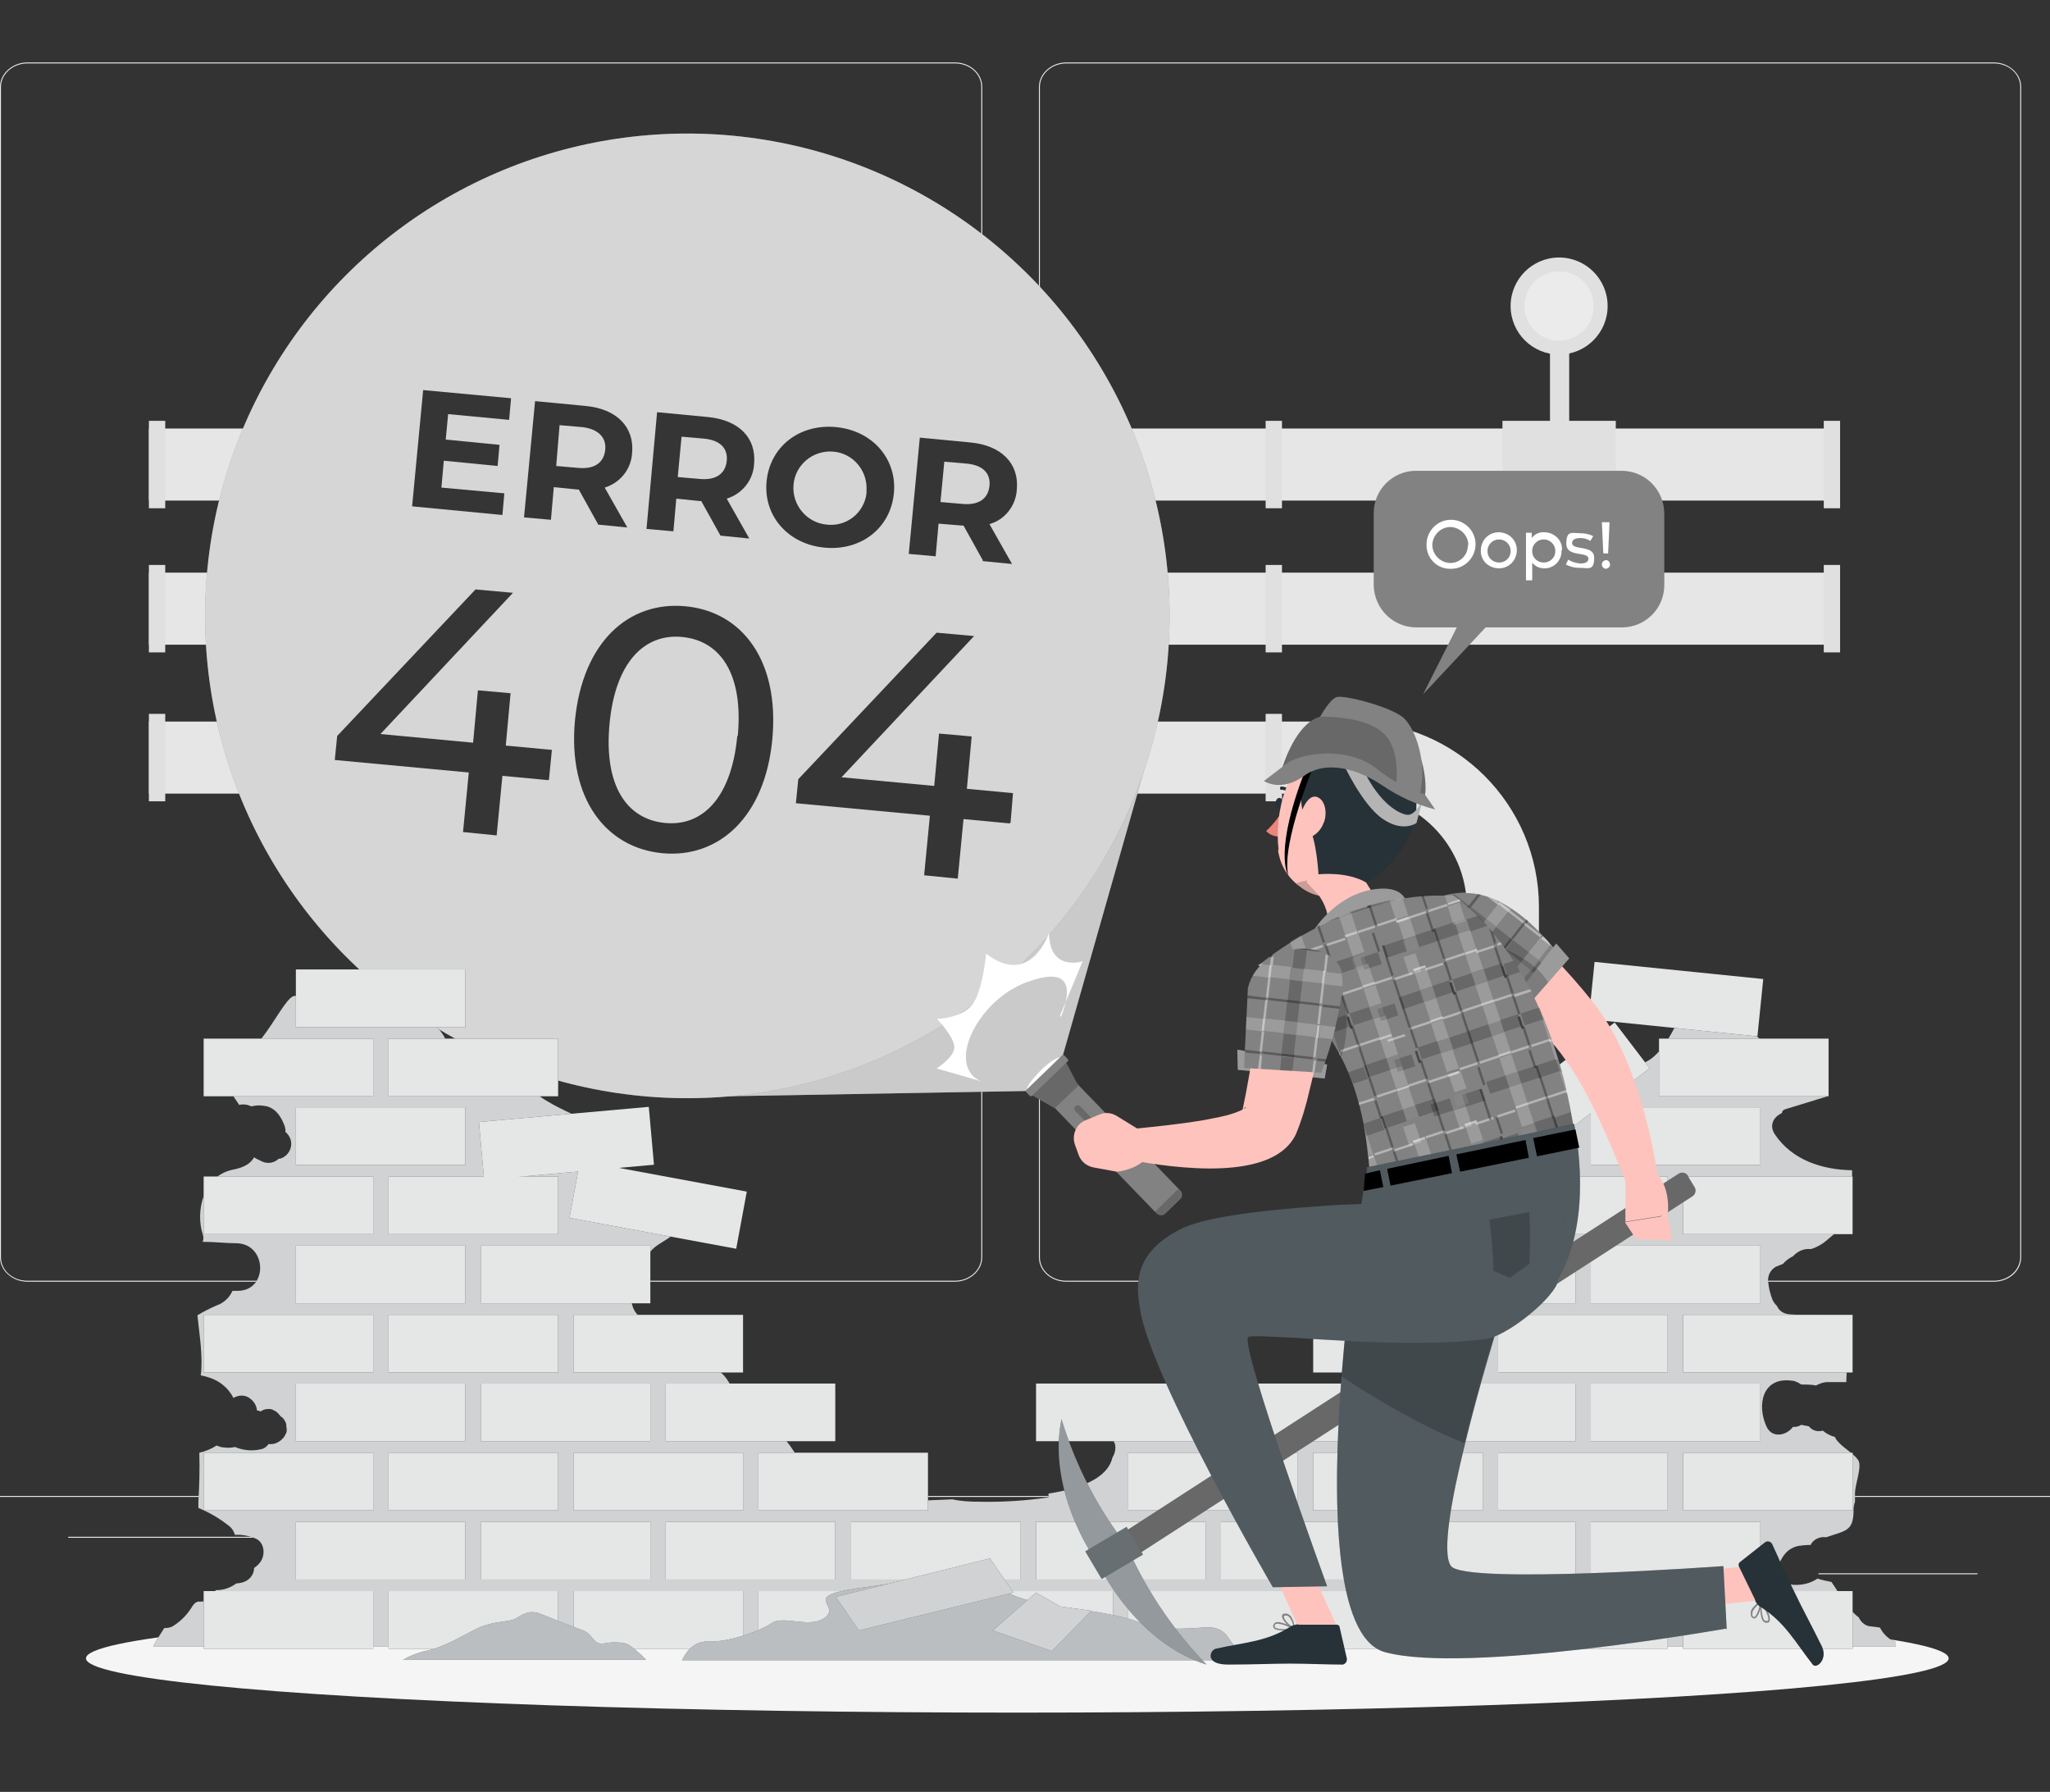 <?xml version="1.0" encoding="UTF-8"?>
<svg id="Capa_1" xmlns="http://www.w3.org/2000/svg" version="1.1" viewBox="0 0 426.8 373">
  <rect x="0" y="0" width="426.8" height="373" fill="#333333" stroke="none"/>
  <!-- Generator: Adobe Illustrator 29.0.0, SVG Export Plug-In . SVG Version: 2.1.0 Build 186)  -->
  <defs>
    <style>
      .st0 {
        fill: #e0e0e0;
      }

      .st1, .st2, .st3, .st4, .st5, .st6, .st7, .st8, .st9, .st10 {
        isolation: isolate;
      }

      .st1, .st7 {
        opacity: .3;
      }

      .st2, .st6, .st8 {
        opacity: .2;
      }

      .st11 {
        fill: #e6e6e6;
      }

      .st12 {
        fill: #828282;
      }

      .st13 {
        fill: #ed847e;
      }

      .st14 {
        fill: #ebebeb;
      }

      .st15 {
        fill: #263238;
      }

      .st3 {
        opacity: .7;
      }

      .st3, .st4, .st5, .st6, .st16 {
        fill: #fafafa;
      }

      .st4 {
        opacity: .8;
      }

      .st5 {
        opacity: .6;
      }

      .st17, .st7, .st8, .st9, .st10 {
        fill: #fff;
      }

      .st18 {
        fill: #ffc3bd;
      }

      .st19 {
        opacity: .9;
      }

      .st20 {
        fill: #f5f5f5;
      }

      .st21 {
        fill: #353535;
      }

      .st9 {
        opacity: .5;
      }

      .st10 {
        opacity: .4;
      }
    </style>
  </defs>
  <g id="freepik--background-complete--inject-17">
    <rect class="st14" x="-38.2" y="311.4" width="500" height=".2"/>
    <rect class="st14" x="378.6" y="327.5" width="33.1" height=".2"/>
    <rect class="st14" x="284.3" y="330.2" width="8.7" height=".2"/>
    <rect class="st14" x="358.4" y="318.2" width="19.2" height=".2"/>
    <rect class="st14" x="14.2" y="319.9" width="43.2" height=".2"/>
    <rect class="st14" x="66.3" y="319.9" width="6.3" height=".2"/>
    <rect class="st14" x="93.3" y="324.1" width="93.7" height=".2"/>
    <path class="st14" d="M198.8,266.8H5.7c-3.1,0-5.7-2.3-5.7-5.1V18.1c0-2.8,2.6-5.1,5.7-5.1h193.1c3.2,0,5.7,2.3,5.7,5.1h0v243.6c0,2.8-2.6,5.1-5.7,5.1ZM5.7,13.2c-3,0-5.5,2.2-5.5,4.9v243.6c0,2.7,2.4,4.9,5.5,4.9h193.1c3,0,5.5-2.2,5.5-4.9V18.1c0-2.7-2.4-4.9-5.5-4.9H5.7Z"/>
    <path class="st14" d="M415.1,266.8h-193.1c-3.2,0-5.7-2.3-5.7-5.1V18.1c0-2.8,2.6-5.1,5.7-5.1h193.1c3.1,0,5.7,2.3,5.7,5.1v243.6c0,2.8-2.5,5.1-5.7,5.1ZM222,13.2c-3,0-5.5,2.2-5.5,4.9v243.6c0,2.7,2.4,4.9,5.5,4.9h193.1c3,0,5.5-2.2,5.5-4.9V18.1c0-2.7-2.4-4.9-5.5-4.9h-193.1Z"/>
    <rect class="st11" x="31" y="89.2" width="351.8" height="15"/>
    <rect class="st0" x="379.7" y="87.6" width="3.4" height="18.2"/>
    <rect class="st0" x="263.5" y="87.6" width="3.4" height="18.2"/>
    <rect class="st0" x="147.2" y="87.6" width="3.4" height="18.2"/>
    <rect class="st0" x="31" y="87.6" width="3.4" height="18.2"/>
    <rect class="st0" x="312.8" y="87.6" width="23.6" height="18.2"/>
    <rect class="st0" x="322.7" y="65.2" width="4" height="24.8"/>
    <circle class="st0" cx="324.6" cy="63.7" r="10.1"/>
    <path class="st14" d="M331.8,63.7c0,4-3.2,7.2-7.2,7.2s-7.2-3.2-7.2-7.2,3.2-7.2,7.2-7.2,7.2,3.2,7.2,7.2h0Z"/>
    <rect class="st11" x="31" y="119.2" width="351.8" height="15"/>
    <rect class="st0" x="379.7" y="117.6" width="3.4" height="18.2"/>
    <rect class="st0" x="263.5" y="117.6" width="3.4" height="18.2"/>
    <rect class="st0" x="147.2" y="117.6" width="3.4" height="18.2"/>
    <rect class="st0" x="31" y="117.6" width="3.4" height="18.2"/>
    <path class="st11" d="M31,150.2v15h250.6c13.1,0,23.8,10.6,23.8,23.8h0v122.6h15v-122.8c0-21.3-17.3-38.6-38.6-38.6H31Z"/>
    <rect class="st0" x="263.5" y="148.6" width="3.4" height="18.2"/>
    <rect class="st0" x="147.2" y="148.6" width="3.4" height="18.2"/>
    <rect class="st0" x="31" y="148.6" width="3.4" height="18.2"/>
    <rect class="st0" x="303.8" y="308.6" width="18.2" height="3.4"/>
    <rect class="st0" x="303.8" y="203.4" width="18.2" height="3.4"/>
  </g>
  <g id="freepik--Shadow--inject-17">
    <ellipse id="freepik--path--inject-17" class="st20" cx="211.8" cy="345.2" rx="193.9" ry="11.3"/>
  </g>
  <g id="freepik--Light--inject-17">
    <polygon class="st12" points="219.2 227 151.5 228.2 238.2 160.3 219.2 227"/>
    <polygon class="st5" points="219.2 227 151.5 228.2 238.2 160.3 219.2 227"/>
    <circle class="st12" cx="143.1" cy="128.2" r="100.4"/>
    <circle class="st3" cx="143.1" cy="128.2" r="100.4"/>
  </g>
  <g id="freepik--Number--inject-17">
    <path class="st21" d="M114.2,162.4l-9.6-.9-1.2,12.4-7-.7,1.2-12.4-27.9-2.6.5-5,28.8-30.5,7.8.7-27.6,29.4,19.3,1.8,1-10.9,6.8.6-1,10.9,9.6.9-.6,6.1Z"/>
    <path class="st21" d="M119.7,150c1.6-16.4,11.2-24.9,23-23.8s19.6,11.3,18.1,27.6-11.2,24.9-22.9,23.8-19.7-11.3-18.2-27.6ZM153.6,153.2c1.2-12.9-3.6-19.8-11.5-20.6s-14,5.2-15.2,18.1,3.6,19.8,11.5,20.6,13.9-5.3,15.1-18.1Z"/>
    <path class="st21" d="M210.2,171.4l-9.6-.9-1.2,12.4-7-.7,1.2-12.4-27.9-2.6.5-5,28.8-30.5,7.8.7-27.6,29.4,19.3,1.8,1-10.9,6.8.6-1,10.9,9.6.9-.5,6.1Z"/>
  </g>
  <g id="freepik--Text--inject-17">
    <path class="st21" d="M105,102.7l-.4,4.5-18.8-1.8,2.3-24.2,18.3,1.7-.4,4.5-12.7-1.2-.5,5.3,11.2,1.1-.4,4.4-11.2-1.1-.5,5.6,13.2,1.2Z"/>
    <path class="st21" d="M124.5,109.1l-4-7.2h-.3l-4.9-.5-.6,6.8-5.6-.5,2.3-24.2,10.5,1c6.5.6,10.2,4.4,9.7,9.8-.2,3.4-2.5,6.2-5.7,7.2l4.7,8.3-6.1-.6ZM121.1,88.9l-4.6-.4-.7,8.5,4.6.4c3.4.3,5.3-1.1,5.6-3.7s-1.4-4.4-4.8-4.8h0Z"/>
    <path class="st21" d="M150,111.5l-4-7.2h-.3l-4.9-.5-.6,6.8-5.6-.5,2.2-24.3,10.5,1c6.5.6,10.2,4.3,9.7,9.8-.2,3.4-2.5,6.2-5.7,7.2l4.7,8.3-6-.6ZM146.5,91.3l-4.6-.4-.8,8.4,4.6.4c3.4.3,5.3-1.1,5.6-3.7s-1.3-4.4-4.8-4.7Z"/>
    <path class="st21" d="M159.6,100.2c.7-7.2,6.8-12,14.4-11.3s12.8,6.6,12.1,13.8-6.8,12-14.4,11.3-12.8-6.6-12.1-13.8ZM180.4,102.2c.3-4.2-2.8-7.9-7-8.2-4.2-.3-7.9,2.8-8.2,7-.3,4.1,2.7,7.8,6.9,8.2,4.1.5,7.8-2.4,8.3-6.5,0-.2,0-.4,0-.6h0Z"/>
    <path class="st21" d="M204.6,116.6l-4-7.2h-.3l-4.9-.4-.6,6.8-5.6-.5,2.3-24.2,10.5,1c6.5.6,10.2,4.4,9.7,9.8-.2,3.4-2.5,6.3-5.7,7.2l4.7,8.3-6.1-.6ZM201.2,96.5l-4.6-.4-.8,8.4,4.6.4c3.4.3,5.3-1.1,5.6-3.7s-1.3-4.4-4.8-4.7Z"/>
  </g>
  <g id="freepik--Bricks--inject-17">
    <path class="st15" d="M391.9,338.9c-.9-.2-1.9-.3-2.8-.4-.9-.2-1.7-.9-2.1-1.8-2.5-1.9-4.2-5.3-5.7-7.4-1-.2-2-.4-2.9-.7h0c-1.5,1-3.2,1.4-5,1.3-1.9-.1-3.9-2-3.1-4.1.8-2,1.9-3.5,4.1-4,.8-.1,1.6-.2,2.4-.2h.4c0,0-.3.1-.2-.1.6-1.1,1.9-1.7,3.2-1.5,4-1.4,5.7-1.2,5.7-5.6,0-.6.1-1.2.3-1.8v-1.7c0-2,1.5-5.5.7-6.9-1-1.6-3.5-2.7-4.7-4.5,0-.1-.1-.2-.2-.4-.9-.2-1.8-.7-2.5-1.3-1.1.3-2.2,0-2.9-.9l-1.6-.3c-.5.3-1.1.5-1.7.4-1.3,1.8-4.3,2.5-5.5,0-2.1-4.5-.9-10.4,5.2-9.6.7,0,1.4.4,2,.8,1,0,2.1,0,3.1.2.7-.4,1.6-.7,2.4-.7h3.9c0-.1,0-.2,0-.4.1-1.7.1-3.3,0-5-.2-2.4.2-4.9,1-7.2l-.3-.8c-4.1-.8-11.4-.4-13.1-.8-.9-.2-1.7-.8-2-1.6-.4-.4-.8-.9-1-1.4-.5-1.3-.8-2.6-.9-4,0-1.2.6-2.2,1.6-2.8.5-.2,1-.4,1.5-.6.6-.7,1.3-1.2,2.1-1.6.9-1,2.2-1.6,3.5-1.5h.3c1.2-.4,2.3-1,3.2-1.8,1.6-1.3,3-2.9,5.3-2.6h0v-12c-6.2-.1-12.5-2.1-16.1-7.5-1.3-2-.1-3.7,1.5-4.4,0-.4.3-.7.7-.8l8.8-2.7-14.9-12.6-15.4-5.2s-4.1,11.2-9.5,11.1-13.8,10.9-14.7,16.5,5.9,8.2,0,11.1-4,10.5-6.6,15.7c-2.3,4.8-9.9.4-13.6,1.4-6.6,1.7-5,11.6-13.2,12.5-1.8.2-3.6-.1-5.4,0-1.6.1-3.2.6-4.6,1.4-.7.3-1.3.9-1.7,1.5-1.5,2.9,3.7,6.7,1.5,9.1-2.9.3-5.4,2.4-8.1,3.5-6.3,2.6-13.4,0-20.1-1.4-6-1.1-12-1.6-18.1-1.4-4.4,0-9.6.3-8,3.9l.4.3c1.2.9,2.2,2.2,2.7,3.6.4.4.7.8.9,1.3.3,1,0,2.1-.5,2.9-1,4.4-6.8,6.5-13.3,7.5,0,.3,0,.5,0,.8-4.8.7-9.6,1-14.5.9-1.9,0-3.7-.1-5.5-.5-8,.3-20.4,1.4-27-3-6.3-4.2-5.6-10.6-13.6-13.2-4.5-1.5-3.9-5.1-6.1-8.4-3.1-4.9-8.2-3.2-10.6-8.1-1.6-3.3-6.8-3.3-8.8-6.4-1.1-1.8-.9-4.1-.5-6.1,0-.5.3-.9.6-1.3.4-.4,1-.5,1.4-.8.9-.7.8-2,1.1-3.1,1-3,5.2-3.4,6.5-6.2-6.5-4.8-16.7-7.8-15.4-18.2.5-4.1-12.7-6.1-16.4-12s-10.9,3.6-16.5-8.5-29.2-9.5-31.6-9.5-6.8,12.1-13,13.7c-3.8,1-1.2,5.2,1.4,9,.8-.2,1.7-.1,2.5.3,0,0,0,0,.1,0,1.1-.3,2.2-.2,3.2,0,2,.6,3,2.3,3.7,4.2.1.4.2.7.1,1.1.5.4.9,1,1.1,1.6.5,1.7-.5,3.5-2.2,4,0,0,0,0,0,0-.1,0-.2,0-.3,0l-.2.2c-1,.8-2.4.9-3.6.2-.4-.2-.9-.4-1.3-.7-.6,1.1-1.8,2.1-4.5,2.6-6.2,1.3-7.7,8.8-6.2,13.4.2.5.2,1.1,0,1.6,2.4,0,4.9.3,7.2.3,6.3.3,6.4,10,0,9.9h-1c-.6,1.4-1.8,2.5-3.2,3-1.4.6-2.8,1.3-4.1,2.1.4,3.9,1.2,8.5.7,12.5.6.1,1.3.3,1.9.5,2.1.7,3.9,2.2,4.9,4.2,1-.6,2.3-.7,3.3,0,.9.6,1.5,1.5,1.6,2.6.2,0,.5.1.7.2.1,0,.3-.1.4-.2.4-.2.8-.3,1.2-.3.4,0,.9,0,1.2.3.4.1.7.4,1,.7.1.2.3.3.4.5l.4.3c.4.4.7.9.8,1.4,0,.3,0,.6.1.9,0,.4,0,.9-.3,1.2-.1.4-.4.7-.7,1-.3.3-.6.5-1,.7-.4.2-.8.3-1.2.3-.2,0-.4,0-.6,0-.4.6-1,1-1.7,1.1-1.8.4-3.6.2-5.3-.5-.7.2-1.5.2-2.3.1-.5,0-1-.2-1.5-.4-1.1.7-2.3,1.2-3.6,1.5.1,3.4,0,6.9-.2,10.3v1.2c2.2.9,4.3,2.1,6.2,3.6.7.5,1.2,1.2,1.4,2h0c1.5-.1,3,.2,4.4.8,1.9.9,2,3.7.7,5.1-.3.4-.7.7-1.1,1,0,1.4-1,2.6-2.4,3-.4.1-.9.2-1.3.2-1.2.9-2.6,1.4-4.1,1.4h-.2c-.4,1.4-1.6,2.4-3.1,2.4-.2,0-.5,0-.7,0h0c.1,0-.7.4-.4.2-.3.3-.6.6-.8,1-1,1.6-2.3,2.9-3.9,3.9-.5.3-1.1.4-1.8.4-.8,1.2-1.6,2.5-2.3,3.8h362.8c0-.3,0-.6,0-.9-1.4-.5-2.6-1.6-3.3-3Z"/>
    <path class="st4" d="M391.9,338.9c-.9-.2-1.9-.3-2.8-.4-.9-.2-1.7-.9-2.1-1.8-2.5-1.9-4.2-5.3-5.7-7.4-1-.2-2-.4-2.9-.7h0c-1.5,1-3.2,1.4-5,1.3-1.9-.1-3.9-2-3.1-4.1.8-2,1.9-3.5,4.1-4,.8-.1,1.6-.2,2.4-.2h.4c0,0-.3.1-.2-.1.6-1.1,1.9-1.7,3.2-1.5,4-1.4,5.7-1.2,5.7-5.6,0-.6.1-1.2.3-1.8v-1.7c0-2,1.5-5.5.7-6.9-1-1.6-3.5-2.7-4.7-4.5,0-.1-.1-.2-.2-.4-.9-.2-1.8-.7-2.5-1.3-1.1.3-2.2,0-2.9-.9l-1.6-.3c-.5.3-1.1.5-1.7.4-1.3,1.8-4.3,2.5-5.5,0-2.1-4.5-.9-10.4,5.2-9.6.7,0,1.4.4,2,.8,1,0,2.1,0,3.1.2.7-.4,1.6-.7,2.4-.7h3.9c0-.1,0-.2,0-.4.1-1.7.1-3.3,0-5-.2-2.4.2-4.9,1-7.2l-.3-.8c-4.1-.8-11.4-.4-13.1-.8-.9-.2-1.7-.8-2-1.6-.4-.4-.8-.9-1-1.4-.5-1.3-.8-2.6-.9-4,0-1.2.6-2.2,1.6-2.8.5-.2,1-.4,1.5-.6.6-.7,1.3-1.2,2.1-1.6.9-1,2.2-1.6,3.5-1.5h.3c1.2-.4,2.3-1,3.2-1.8,1.6-1.3,3-2.9,5.3-2.6h0v-12c-6.2-.1-12.5-2.1-16.1-7.5-1.3-2-.1-3.7,1.5-4.4,0-.4.3-.7.7-.8l8.8-2.7-14.9-12.6-15.4-5.2s-4.1,11.2-9.5,11.1-13.8,10.9-14.7,16.5,5.9,8.2,0,11.1-4,10.5-6.6,15.7c-2.3,4.8-9.9.4-13.6,1.4-6.6,1.7-5,11.6-13.2,12.5-1.8.2-3.6-.1-5.4,0-1.6.1-3.2.6-4.6,1.4-.7.3-1.3.9-1.7,1.5-1.5,2.9,3.7,6.7,1.5,9.1-2.9.3-5.4,2.4-8.1,3.5-6.3,2.6-13.4,0-20.1-1.4-6-1.1-12-1.6-18.1-1.4-4.4,0-9.6.3-8,3.9l.4.3c1.2.9,2.2,2.2,2.7,3.6.4.4.7.8.9,1.3.3,1,0,2.1-.5,2.9-1,4.4-6.8,6.5-13.3,7.5,0,.3,0,.5,0,.8-4.8.7-9.6,1-14.5.9-1.9,0-3.7-.1-5.5-.5-8,.3-20.4,1.4-27-3-6.3-4.2-5.6-10.6-13.6-13.2-4.5-1.5-3.9-5.1-6.1-8.4-3.1-4.9-8.2-3.2-10.6-8.1-1.6-3.3-6.8-3.3-8.8-6.4-1.1-1.8-.9-4.1-.5-6.1,0-.5.3-.9.6-1.3.4-.4,1-.5,1.4-.8.9-.7.8-2,1.1-3.1,1-3,5.2-3.4,6.5-6.2-6.5-4.8-16.7-7.8-15.4-18.2.5-4.1-12.7-6.1-16.4-12s-10.9,3.6-16.5-8.5-29.2-9.5-31.6-9.5-6.8,12.1-13,13.7c-3.8,1-1.2,5.2,1.4,9,.8-.2,1.7-.1,2.5.3,0,0,0,0,.1,0,1.1-.3,2.2-.2,3.2,0,2,.6,3,2.3,3.7,4.2.1.4.2.7.1,1.1.5.4.9,1,1.1,1.6.5,1.7-.5,3.5-2.2,4,0,0,0,0,0,0-.1,0-.2,0-.3,0l-.2.2c-1,.8-2.4.9-3.6.2-.4-.2-.9-.4-1.3-.7-.6,1.1-1.8,2.1-4.5,2.6-6.2,1.3-7.7,8.8-6.2,13.4.2.5.2,1.1,0,1.6,2.4,0,4.9.3,7.2.3,6.3.3,6.4,10,0,9.9h-1c-.6,1.4-1.8,2.5-3.2,3-1.4.6-2.8,1.3-4.1,2.1.4,3.9,1.2,8.5.7,12.5.6.1,1.3.3,1.9.5,2.1.7,3.9,2.2,4.9,4.2,1-.6,2.3-.7,3.3,0,.9.6,1.5,1.5,1.6,2.6.2,0,.5.1.7.2.1,0,.3-.1.4-.2.4-.2.8-.3,1.2-.3.4,0,.9,0,1.2.3.4.1.7.4,1,.7.1.2.3.3.4.5l.4.3c.4.4.7.9.8,1.4,0,.3,0,.6.1.9,0,.4,0,.9-.3,1.2-.1.4-.4.7-.7,1-.3.3-.6.5-1,.7-.4.2-.8.3-1.2.3-.2,0-.4,0-.6,0-.4.6-1,1-1.7,1.1-1.8.4-3.6.2-5.3-.5-.7.2-1.5.2-2.3.1-.5,0-1-.2-1.5-.4-1.1.7-2.3,1.2-3.6,1.5.1,3.4,0,6.9-.2,10.3v1.2c2.2.9,4.3,2.1,6.2,3.6.7.5,1.2,1.2,1.4,2h0c1.5-.1,3,.2,4.4.8,1.9.9,2,3.7.7,5.1-.3.4-.7.7-1.1,1,0,1.4-1,2.6-2.4,3-.4.1-.9.2-1.3.2-1.2.9-2.6,1.4-4.1,1.4h-.2c-.4,1.4-1.6,2.4-3.1,2.4-.2,0-.5,0-.7,0h0c.1,0-.7.4-.4.2-.3.3-.6.6-.8,1-1,1.6-2.3,2.9-3.9,3.9-.5.3-1.1.4-1.8.4-.8,1.2-1.6,2.5-2.3,3.8h362.8c0-.3,0-.6,0-.9-1.4-.5-2.6-1.6-3.3-3Z"/>
    <rect class="st15" x="350.4" y="331.2" width="35.3" height="12"/>
    <rect class="st15" x="311.9" y="331.2" width="35.3" height="12"/>
    <rect class="st15" x="273.4" y="331.2" width="35.3" height="12"/>
    <rect class="st15" x="234.9" y="331.2" width="35.3" height="12"/>
    <rect class="st15" x="196.4" y="331.2" width="35.3" height="12"/>
    <rect class="st15" x="157.9" y="331.2" width="35.3" height="12"/>
    <rect class="st15" x="119.4" y="331.2" width="35.3" height="12"/>
    <rect class="st15" x="80.9" y="331.2" width="35.3" height="12"/>
    <rect class="st15" x="42.4" y="331.2" width="35.3" height="12"/>
    <rect class="st15" x="350.4" y="302.4" width="35.3" height="12"/>
    <rect class="st15" x="311.9" y="302.4" width="35.3" height="12"/>
    <rect class="st15" x="273.4" y="302.4" width="35.3" height="12"/>
    <rect class="st15" x="234.9" y="302.4" width="35.3" height="12"/>
    <rect class="st15" x="157.9" y="302.4" width="35.3" height="12"/>
    <rect class="st15" x="119.4" y="302.4" width="35.3" height="12"/>
    <rect class="st15" x="80.9" y="302.4" width="35.3" height="12"/>
    <rect class="st15" x="42.4" y="302.4" width="35.3" height="12"/>
    <rect class="st15" x="350.4" y="273.7" width="35.3" height="12"/>
    <rect class="st15" x="311.9" y="273.7" width="35.3" height="12"/>
    <rect class="st15" x="273.4" y="273.7" width="35.3" height="12"/>
    <rect class="st15" x="119.4" y="273.7" width="35.3" height="12"/>
    <rect class="st15" x="80.9" y="273.7" width="35.3" height="12"/>
    <rect class="st15" x="42.4" y="273.7" width="35.3" height="12"/>
    <rect class="st15" x="350.4" y="244.9" width="35.3" height="12"/>
    <rect class="st15" x="311.9" y="244.9" width="35.3" height="12"/>
    <rect class="st15" x="131" y="233.3" width="12.1" height="35.3" transform="translate(-134.7 339.8) rotate(-79.5)"/>
    <rect class="st15" x="80.9" y="244.9" width="35.3" height="12"/>
    <rect class="st15" x="42.4" y="244.9" width="35.3" height="12"/>
    <rect class="st15" x="331.2" y="316.8" width="35.3" height="12"/>
    <rect class="st15" x="292.7" y="316.8" width="35.3" height="12"/>
    <rect class="st15" x="254.2" y="316.8" width="35.3" height="12"/>
    <rect class="st15" x="215.7" y="316.8" width="35.3" height="12"/>
    <rect class="st15" x="177.2" y="316.8" width="35.3" height="12"/>
    <rect class="st15" x="138.6" y="316.8" width="35.3" height="12"/>
    <rect class="st15" x="100.1" y="316.8" width="35.3" height="12"/>
    <rect class="st15" x="61.6" y="316.8" width="35.3" height="12"/>
    <rect class="st15" x="331.2" y="288" width="35.3" height="12"/>
    <rect class="st15" x="292.7" y="288" width="35.3" height="12"/>
    <rect class="st15" x="254.2" y="288" width="35.3" height="12"/>
    <rect class="st15" x="215.7" y="288" width="35.3" height="12"/>
    <rect class="st15" x="138.6" y="288" width="35.3" height="12"/>
    <rect class="st15" x="100.1" y="288" width="35.3" height="12"/>
    <rect class="st15" x="61.6" y="288" width="35.3" height="12"/>
    <rect class="st15" x="331.2" y="259.3" width="35.3" height="12"/>
    <rect class="st15" x="292.7" y="259.3" width="35.3" height="12"/>
    <rect class="st15" x="100.1" y="259.3" width="35.3" height="12"/>
    <rect class="st15" x="61.6" y="259.3" width="35.3" height="12"/>
    <rect class="st15" x="345.4" y="216.2" width="35.3" height="12"/>
    <rect class="st15" x="308.2" y="222.5" width="35.3" height="12" transform="translate(-71.9 244) rotate(-37.3)"/>
    <rect class="st15" x="80.9" y="216.2" width="35.3" height="12"/>
    <rect class="st15" x="42.4" y="216.2" width="35.3" height="12"/>
    <rect class="st15" x="331.2" y="230.5" width="35.3" height="12"/>
    <rect class="st15" x="100.4" y="231.9" width="35.5" height="12.1" transform="translate(-20.9 11.5) rotate(-5.1)"/>
    <rect class="st15" x="61.6" y="230.5" width="35.3" height="12"/>
    <rect class="st15" x="342.8" y="190.1" width="12" height="35.3" transform="translate(107 534) rotate(-84.2)"/>
    <rect class="st15" x="61.6" y="201.8" width="35.3" height="12"/>
    <g class="st19">
      <rect class="st16" x="350.4" y="331.2" width="35.3" height="12"/>
      <rect class="st16" x="311.9" y="331.2" width="35.3" height="12"/>
      <rect class="st16" x="273.4" y="331.2" width="35.3" height="12"/>
      <rect class="st16" x="234.9" y="331.2" width="35.3" height="12"/>
      <rect class="st16" x="196.4" y="331.2" width="35.3" height="12"/>
      <rect class="st16" x="157.9" y="331.2" width="35.3" height="12"/>
      <rect class="st16" x="119.4" y="331.2" width="35.3" height="12"/>
      <rect class="st16" x="80.9" y="331.2" width="35.3" height="12"/>
      <rect class="st16" x="42.4" y="331.2" width="35.3" height="12"/>
      <rect class="st16" x="350.4" y="302.4" width="35.3" height="12"/>
      <rect class="st16" x="311.9" y="302.4" width="35.3" height="12"/>
      <rect class="st16" x="273.4" y="302.4" width="35.3" height="12"/>
      <rect class="st16" x="234.9" y="302.4" width="35.3" height="12"/>
      <rect class="st16" x="157.9" y="302.4" width="35.3" height="12"/>
      <rect class="st16" x="119.4" y="302.4" width="35.3" height="12"/>
      <rect class="st16" x="80.9" y="302.4" width="35.3" height="12"/>
      <rect class="st16" x="42.4" y="302.4" width="35.3" height="12"/>
      <rect class="st16" x="350.4" y="273.7" width="35.3" height="12"/>
      <rect class="st16" x="311.9" y="273.7" width="35.3" height="12"/>
      <rect class="st16" x="273.4" y="273.7" width="35.3" height="12"/>
      <rect class="st16" x="119.4" y="273.7" width="35.3" height="12"/>
      <rect class="st16" x="80.9" y="273.7" width="35.3" height="12"/>
      <rect class="st16" x="42.4" y="273.7" width="35.3" height="12"/>
      <rect class="st16" x="350.4" y="244.9" width="35.3" height="12"/>
      <rect class="st16" x="311.9" y="244.9" width="35.3" height="12"/>
      <rect class="st16" x="131" y="233.3" width="12.1" height="35.3" transform="translate(-134.7 339.8) rotate(-79.5)"/>
      <rect class="st16" x="80.9" y="244.9" width="35.3" height="12"/>
      <rect class="st16" x="42.4" y="244.9" width="35.3" height="12"/>
      <rect class="st16" x="331.2" y="316.8" width="35.3" height="12"/>
      <rect class="st16" x="292.7" y="316.8" width="35.3" height="12"/>
      <rect class="st16" x="254.2" y="316.8" width="35.3" height="12"/>
      <rect class="st16" x="215.7" y="316.8" width="35.3" height="12"/>
      <rect class="st16" x="177.2" y="316.8" width="35.3" height="12"/>
      <rect class="st16" x="138.6" y="316.8" width="35.3" height="12"/>
      <rect class="st16" x="100.1" y="316.8" width="35.3" height="12"/>
      <rect class="st16" x="61.6" y="316.8" width="35.3" height="12"/>
      <rect class="st16" x="331.2" y="288" width="35.3" height="12"/>
      <rect class="st16" x="292.7" y="288" width="35.3" height="12"/>
      <rect class="st16" x="254.2" y="288" width="35.3" height="12"/>
      <rect class="st16" x="215.7" y="288" width="35.3" height="12"/>
      <rect class="st16" x="138.6" y="288" width="35.3" height="12"/>
      <rect class="st16" x="100.1" y="288" width="35.3" height="12"/>
      <rect class="st16" x="61.6" y="288" width="35.3" height="12"/>
      <rect class="st16" x="331.2" y="259.3" width="35.3" height="12"/>
      <rect class="st16" x="292.7" y="259.3" width="35.3" height="12"/>
      <rect class="st16" x="100.1" y="259.3" width="35.3" height="12"/>
      <rect class="st16" x="61.6" y="259.3" width="35.3" height="12"/>
      <rect class="st16" x="345.4" y="216.2" width="35.3" height="12"/>
      <rect class="st16" x="308.2" y="222.5" width="35.3" height="12" transform="translate(-71.9 244) rotate(-37.3)"/>
      <rect class="st16" x="80.9" y="216.2" width="35.3" height="12"/>
      <rect class="st16" x="42.4" y="216.2" width="35.3" height="12"/>
      <rect class="st16" x="331.2" y="230.5" width="35.3" height="12"/>
      <rect class="st16" x="100.4" y="231.9" width="35.5" height="12.1" transform="translate(-20.9 11.5) rotate(-5.1)"/>
      <rect class="st16" x="61.6" y="230.5" width="35.3" height="12"/>
      <rect class="st16" x="342.8" y="190.1" width="12" height="35.3" transform="translate(107 534) rotate(-84.2)"/>
      <rect class="st16" x="61.6" y="201.8" width="35.3" height="12"/>
    </g>
    <path class="st15" d="M261.3,345.5c-.8-1-1.8-1.7-3-2.2-2.3-.7-2.2-3.1-4.5-4.1s-3.5,0-10.5-.2-2.8-1-11.5-2.8-3.7,0-7.3-.8-5.9-.9-9.2-1.9-6.1-1.6-9-4.6-5.8-1.3-8.4-1-7.1,1-19.2,2.7-3.7,3.4-6.8,6-8.7-.5-11.3,1.3-9.2,4-13.2,3.8c-3.3-.1-4.9,2.8-5.4,3.9h119.2Z"/>
    <path class="st3" d="M261.3,345.5c-.8-1-1.8-1.7-3-2.2-2.3-.7-2.2-3.1-4.5-4.1s-3.5,0-10.5-.2-2.8-1-11.5-2.8-3.7,0-7.3-.8-5.9-.9-9.2-1.9-6.1-1.6-9-4.6-5.8-1.3-8.4-1-7.1,1-19.2,2.7-3.7,3.4-6.8,6-8.7-.5-11.3,1.3-9.2,4-13.2,3.8c-3.3-.1-4.9,2.8-5.4,3.9h119.2Z"/>
    <polygon class="st15" points="174 332.4 178.8 339.4 211 331.5 206.1 324.4 174 332.4"/>
    <polygon class="st4" points="174 332.4 178.8 339.4 211 331.5 206.1 324.4 174 332.4"/>
    <polygon class="st15" points="206.7 339.4 215.7 331.5 220.7 334.4 227.2 335.3 219 343.7 206.7 339.4"/>
    <polygon class="st4" points="206.7 339.4 215.7 331.5 220.7 334.4 227.2 335.3 219 343.7 206.7 339.4"/>
    <path class="st15" d="M134.5,345.5c-1.2-1.3-3.4-3.2-4.3-3.4-1.4-.3-2.9-.3-4.4,0-2.4.4-2.2-1.9-4.4-2.7s-6.3-2.4-8.7-3.4-3.8,0-5.3.9-4.8.3-8.9,2.5-7.4,3.9-10.1,4.3c-1.6.4-3.1,1-4.5,1.8h50.5Z"/>
    <path class="st3" d="M134.5,345.5c-1.2-1.3-3.4-3.2-4.3-3.4-1.4-.3-2.9-.3-4.4,0-2.4.4-2.2-1.9-4.4-2.7s-6.3-2.4-8.7-3.4-3.8,0-5.3.9-4.8.3-8.9,2.5-7.4,3.9-10.1,4.3c-1.6.4-3.1,1-4.5,1.8h50.5Z"/>
  </g>
  <g id="freepik--speech-bubble--inject-17">
    <path class="st12" d="M294.9,98h42.7c4.9,0,8.8,3.9,8.9,8.8h0v15c0,4.9-4,8.8-8.8,8.8h-28.4l-13,13.9,7-13.9h-8.4c-4.9,0-8.8-3.9-8.9-8.8h0v-15c0-4.9,4-8.8,8.8-8.8,0,0,0,0,0,0Z"/>
    <path class="st17" d="M297,113.5c-.1-2.8,2.1-5.2,4.9-5.3,2.8-.1,5.2,2.1,5.3,4.9.1,2.8-2.1,5.2-4.9,5.3,0,0-.1,0-.2,0-2.7.1-4.9-1.9-5.1-4.6,0,0,0-.2,0-.3ZM305.7,113.5c0-2-1.6-3.7-3.7-3.8-2,0-3.7,1.6-3.8,3.7,0,2,1.6,3.7,3.7,3.8,0,0,0,0,0,0,2,0,3.6-1.5,3.7-3.5,0,0,0-.1,0-.2Z"/>
    <path class="st17" d="M308.3,114.6c0-2.1,1.6-3.8,3.7-3.8s3.8,1.6,3.8,3.7c0,2.1-1.6,3.8-3.7,3.8,0,0,0,0,0,0-2,0-3.7-1.4-3.8-3.4,0,0,0-.2,0-.3ZM314.5,114.6c0-1.3-1.2-2.4-2.5-2.3-1.3,0-2.4,1.2-2.3,2.5,0,1.3,1.1,2.3,2.4,2.3,1.3,0,2.4-1,2.4-2.3,0,0,0-.1,0-.2Z"/>
    <path class="st17" d="M325.1,114.6c.1,1.9-1.4,3.6-3.3,3.7-.1,0-.2,0-.3,0-1,0-1.9-.4-2.5-1.2v3.7h-1.3v-9.9h1.2v1.1c.6-.8,1.6-1.3,2.6-1.2,1.9,0,3.6,1.4,3.7,3.3,0,.1,0,.2,0,.4ZM323.8,114.6c0-1.3-1.2-2.4-2.5-2.3-1.3,0-2.4,1.2-2.3,2.5,0,1.3,1.1,2.3,2.4,2.3,1.3,0,2.4-1,2.4-2.3,0,0,0-.1,0-.2Z"/>
    <path class="st17" d="M326,117.5l.5-1c.8.5,1.6.7,2.5.8,1.2,0,1.7-.4,1.7-1,0-1.6-4.6-.2-4.6-3.1s1.2-2.2,3-2.2c.9,0,1.8.2,2.6.6l-.6,1c-.6-.4-1.3-.6-2.1-.6-1.1,0-1.7.4-1.7,1,0,1.7,4.6.3,4.6,3.1s-1.2,2.1-3.1,2.1c-1.1,0-2.1-.3-3-.8Z"/>
    <path class="st17" d="M333.5,117.5c0-.5.4-.9.9-.9,0,0,0,0,0,0,.5,0,.8.5.8,1,0,.4-.4.7-.8.8-.5,0-.9-.4-.9-.9,0,0,0,0,0,0ZM333.6,108.7h1.5l-.3,6.5h-1l-.3-6.5Z"/>
  </g>
  <g id="freepik--Character--inject-17">
    <path class="st17" d="M220.9,220.2c.4.4-.9,2.2-2.8,4.1s-3.8,3-4.2,2.6.9-2.2,2.8-4.1c1.9-1.9,3.8-3,4.2-2.6Z"/>
    <path class="st12" d="M223.5,224.8l22.2,23c.5.5.5,1.3,0,1.8h0s-3.1,3-3.1,3c-.5.5-1.3.5-1.8,0,0,0,0,0,0,0l-22.2-23,4.9-4.8Z"/>
    <polygon class="st12" points="224.5 226 221.6 220.5 214.2 227.6 219.6 230.7 224.5 226"/>
    <polygon class="st2" points="224.5 226 221.6 220.5 214.2 227.6 219.6 230.7 224.5 226"/>
    <rect class="st12" x="212.4" y="223.2" width="11" height="1.7" rx=".3" ry=".3" transform="translate(-94.4 214.1) rotate(-44)"/>
    <path class="st2" d="M245.3,247.5l.3.3c.5.5.5,1.3,0,1.8h0s-3.1,3-3.1,3c-.5.5-1.3.5-1.8,0,0,0,0,0,0,0l-.3-.3,4.9-4.8Z"/>
    <path class="st2" d="M228.3,234.9h0c-.2.3-.7.3-.9,0,0,0,0,0,0,0l-3.5-3.6c-.3-.3-.3-.7,0-1,0,0,0,0,0,0h0c.3-.3.7-.3,1,0,0,0,0,0,0,0l3.5,3.6c.3.3.3.7,0,1,0,0,0,0,0,0Z"/>
    <path class="st18" d="M312.9,190.3c7.3,5.1,13.4,11.6,18.9,18.5,4.8,6.1,7.7,13.4,9.9,20.6,1.5,5.1,2.7,10.2,3.4,15.5l-6.4,1.6c-4.1-9.9-8.2-20.5-14.9-28.7-5-5.1-10.3-10-15.9-14.5-.6-.5-2-1.6-2.6-2.1l7.5-10.9h0Z"/>
    <path class="st12" d="M305.1,185.9c11-.1,20.4,14.2,20.4,14.2l-11.1,11.7s-11.8-6.7-18.3-12.5c-8-7.1.6-13.4,9-13.5Z"/>
    <rect class="st10" x="319" y="191.7" width=".5" height="4.2" transform="translate(-29.9 326.5) rotate(-52.1)"/>
    <path class="st10" d="M312.3,188l-.8-.6c-.6-.3-1.2-.5-1.8-.7l2.2,1.7.3-.4Z"/>
    <path class="st10" d="M323.4,197.3l-.4-.5h-.1c0,.1.5.5.5.5Z"/>
    <rect class="st10" x="315.4" y="189.1" width=".5" height="3.9" transform="translate(-29 322.5) rotate(-52.1)"/>
    <path class="st10" d="M296.5,190l-1.1-.8c-.1.1-.3.2-.4.4l1.1.9.3-.4Z"/>
    <rect class="st10" x="308.5" y="197.9" width=".5" height="3.9" transform="translate(-38.7 320.6) rotate(-52.1)"/>
    <rect class="st10" x="299.7" y="191.1" width=".5" height="3.8" transform="translate(-36.7 310.9) rotate(-52.1)"/>
    <rect class="st10" x="312.1" y="200.6" width=".5" height="4.2" transform="translate(-39.5 324.5) rotate(-52.1)"/>
    <rect class="st10" x="303.2" y="193.6" width=".5" height="4.2" transform="translate(-37.5 314.8) rotate(-52.1)"/>
    <polygon class="st10" points="315.9 205.8 318.4 207.7 318.7 207.3 316.3 205.3 315.9 205.8"/>
    <rect class="st2" x="311" y="193.4" width="2.6" height="3.9" transform="translate(-33.8 321.6) rotate(-52.1)"/>
    <rect class="st2" x="302.1" y="186.5" width="2.6" height="3.8" transform="translate(-31.7 311.9) rotate(-52.1)"/>
    <rect class="st2" x="305.7" y="189.1" width="2.6" height="4.2" transform="translate(-32.5 315.8) rotate(-52.1)"/>
    <polygon class="st2" points="318.8 202.1 321.6 204.3 323.4 202.4 320.4 200 318.8 202.1"/>
    <rect class="st2" x="314.6" y="196.1" width="2.6" height="4.2" transform="translate(-34.6 325.5) rotate(-52.1)"/>
    <rect class="st2" x="295.2" y="195.4" width="2.6" height="3.8" transform="translate(-41.4 309.9) rotate(-52.1)"/>
    <rect class="st2" x="304.1" y="202.3" width="2.6" height="3.9" transform="translate(-43.4 319.6) rotate(-52.1)"/>
    <path class="st2" d="M293,192.9c0,.5,0,1.1,0,1.6l.8-1-.8-.6Z"/>
    <path class="st2" d="M312.2,210.6l2.2,1.3,1.3-1.3-2.1-1.7-1.3,1.7Z"/>
    <path class="st2" d="M308.1,204.7l-1.6,2.1,2.2,1.7,1.2.8,1.5-2-3.3-2.6Z"/>
    <rect class="st2" x="298.8" y="198" width="2.6" height="4.2" transform="translate(-42.2 313.8) rotate(-52.1)"/>
    <path class="st8" d="M293.9,196.9c0,.1.1.2.2.3h0c0-.1-.3-.3-.3-.3Z"/>
    <path class="st8" d="M302.8,186.1h-.2.1c0,.1.1,0,.1,0Z"/>
    <path class="st8" d="M298.6,191.6l2.5-3.3-1.7-1.3-.8.3-2.1,2.7,2.1,1.6Z"/>
    <rect class="st8" x="294.1" y="191.4" width="3.9" height="2.6" transform="translate(-38 307.7) rotate(-52.1)"/>
    <rect class="st10" x="297.1" y="189.7" width=".5" height="2.6" transform="translate(-36.1 308.1) rotate(-52.1)"/>
    <rect class="st8" x="297.1" y="189.7" width=".5" height="2.6" transform="translate(-36.1 308.1) rotate(-52.1)"/>
    <path class="st2" d="M302.7,186.2h-.1c-1.1,0-2.2.3-3.2.7l1.7,1.4,1.6-2.1Z"/>
    <path class="st8" d="M302.7,186.2h-.1c-1.1,0-2.2.3-3.2.7l1.7,1.4,1.6-2.1Z"/>
    <path class="st2" d="M294.2,197.1l1.6-2.1-2-1.6-.8,1c.1.9.5,1.7.9,2.4l.3.2Z"/>
    <path class="st8" d="M294.2,197.1l1.6-2.1-2-1.6-.8,1c.1.9.5,1.7.9,2.4l.3.2Z"/>
    <rect class="st8" x="302.9" y="198.3" width="3.9" height="2.6" transform="translate(-40 317.4) rotate(-52.1)"/>
    <path class="st8" d="M314.3,189.6l.4-.4c-.7-.5-1.5-.9-2.3-1.3v.2c-.1,0,1.9,1.6,1.9,1.6Z"/>
    <rect class="st8" x="309.8" y="189.4" width="4" height="2.6" transform="translate(-30.3 319.4) rotate(-52.1)"/>
    <rect class="st8" x="305.6" y="194.7" width="4.1" height="2.6" transform="translate(-36.1 318.2) rotate(-52.1)"/>
    <path class="st8" d="M301,202.4l-.4.5c.7.5,1.4,1,2.1,1.5l.4-.5-2.1-1.6Z"/>
    <rect class="st10" x="312.9" y="187.7" width=".5" height="2.6" transform="translate(-28.4 319.8) rotate(-52.1)"/>
    <rect class="st8" x="312.9" y="187.7" width=".5" height="2.6" transform="translate(-28.4 319.8) rotate(-52.1)"/>
    <rect class="st10" x="306" y="196.6" width=".5" height="2.6" transform="translate(-38.1 317.8) rotate(-52.1)"/>
    <rect class="st8" x="306" y="196.6" width=".5" height="2.6" transform="translate(-38.1 317.8) rotate(-52.1)"/>
    <rect class="st2" x="308.4" y="192.1" width="2.6" height="2.6" transform="translate(-33.2 318.8) rotate(-52.1)"/>
    <rect class="st8" x="308.4" y="192.1" width="2.6" height="2.6" transform="translate(-33.2 318.8) rotate(-52.1)"/>
    <rect class="st2" x="301.5" y="200.9" width="2.6" height="2.6" transform="translate(-42.8 316.8) rotate(-52.1)"/>
    <rect class="st8" x="301.5" y="200.9" width="2.6" height="2.6" transform="translate(-42.8 316.8) rotate(-52.1)"/>
    <path class="st8" d="M321.6,195.3l-.5-.5h0c0,0,.5.5.5.5Z"/>
    <rect class="st8" x="318.6" y="196.4" width="4" height="2.6" transform="translate(-32.4 329) rotate(-52.1)"/>
    <rect class="st8" x="311.7" y="205.2" width="3.9" height="2.6" transform="translate(-42 327) rotate(-52.1)"/>
    <rect class="st8" x="314.4" y="201.6" width="4.1" height="2.6" transform="translate(-38.1 327.8) rotate(-52.1)"/>
    <path class="st10" d="M320.8,195.3l2.1,1.6h.1c-.4-.6-.8-1.1-1.3-1.6l-.5-.4-.3.4Z"/>
    <path class="st8" d="M320.8,195.3l2.1,1.6h.1c-.4-.6-.8-1.1-1.3-1.6l-.5-.4-.3.4Z"/>
    <rect class="st10" x="314.8" y="203.4" width=".5" height="2.6" transform="translate(-40.1 327.4) rotate(-52.1)"/>
    <rect class="st8" x="314.8" y="203.4" width=".5" height="2.6" transform="translate(-40.1 327.4) rotate(-52.1)"/>
    <rect class="st2" x="317.3" y="198.9" width="2.6" height="2.6" transform="translate(-35.2 328.4) rotate(-52.1)"/>
    <rect class="st8" x="317.3" y="198.9" width="2.6" height="2.6" transform="translate(-35.2 328.4) rotate(-52.1)"/>
    <path class="st2" d="M311.5,207.2l-1.5,2,2.2,1.4,1.3-1.7-2.1-1.6Z"/>
    <path class="st8" d="M311.5,207.2l-1.5,2,2.2,1.4,1.3-1.7-2.1-1.6Z"/>
    <path class="st1" d="M297.2,199.5l-.5.5.4.3.4-.5-.4-.3Z"/>
    <rect class="st1" x="301" y="192.2" width="4.1" height=".5" transform="translate(-35 313.2) rotate(-52.1)"/>
    <rect class="st1" x="298.3" y="195.8" width="3.9" height=".5" transform="translate(-38.9 312.4) rotate(-52.1)"/>
    <path class="st1" d="M306.2,188.9l2.1-2.7c-.2,0-.4,0-.6-.1l-1.9,2.4.4.3Z"/>
    <rect class="st10" x="301.4" y="194" width=".5" height=".5" transform="translate(-37 312.8) rotate(-52.1)"/>
    <rect class="st1" x="301.4" y="194" width=".5" height=".5" transform="translate(-37 312.8) rotate(-52.1)"/>
    <rect class="st2" x="303.8" y="189.5" width="2.6" height=".5" transform="translate(-32.1 313.8) rotate(-52.1)"/>
    <rect class="st1" x="303.8" y="189.5" width="2.6" height=".5" transform="translate(-32.1 313.8) rotate(-52.1)"/>
    <rect class="st2" x="296.9" y="198.4" width="2.6" height=".5" transform="translate(-41.8 311.8) rotate(-52.1)"/>
    <rect class="st1" x="296.9" y="198.4" width="2.6" height=".5" transform="translate(-41.8 311.8) rotate(-52.1)"/>
    <rect class="st1" x="307.2" y="202.7" width="3.9" height=".5" transform="translate(-41 322.1) rotate(-52.1)"/>
    <path class="st1" d="M317.8,192.3l.4-.5-.4-.4-.4.5.4.3Z"/>
    <path class="st1" d="M306.1,206.4l-.2.2.4.3.2-.2-.4-.3Z"/>
    <rect class="st1" x="314.1" y="193.8" width="4" height=".5" transform="translate(-31.3 324.1) rotate(-52.1)"/>
    <rect class="st1" x="309.9" y="199.1" width="4.1" height=".5" transform="translate(-37.1 322.9) rotate(-52.1)"/>
    <rect class="st10" x="317.2" y="192.1" width=".5" height=".5" transform="translate(-29.4 324.5) rotate(-52.1)"/>
    <rect class="st1" x="317.2" y="192.1" width=".5" height=".5" transform="translate(-29.4 324.5) rotate(-52.1)"/>
    <rect class="st10" x="310.3" y="201" width=".5" height=".5" transform="translate(-39.1 322.3) rotate(-52)"/>
    <rect class="st1" x="310.3" y="201" width=".5" height=".5" transform="translate(-39.1 322.3) rotate(-52)"/>
    <rect class="st2" x="312.7" y="196.4" width="2.6" height=".5" transform="translate(-34.2 323.5) rotate(-52.1)"/>
    <rect class="st1" x="312.7" y="196.4" width="2.6" height=".5" transform="translate(-34.2 323.5) rotate(-52.1)"/>
    <rect class="st2" x="305.8" y="205.3" width="2.6" height=".5" transform="translate(-43.8 321.4) rotate(-52.1)"/>
    <rect class="st1" x="305.8" y="205.3" width="2.6" height=".5" transform="translate(-43.8 321.4) rotate(-52.1)"/>
    <path class="st1" d="M325.5,200.1v-.2c-.1,0-1.3,1.5-1.3,1.5l1.3-1.3Z"/>
    <polygon class="st12" points="312.4 211.4 324 196.4 326.7 199.5 314.7 213.2 312.4 211.4"/>
    <polygon class="st8" points="326.7 199.5 322.4 204.4 315 212.8 314.7 213.2 312.4 211.4 312.5 211.2 312.8 210.9 320 201.6 323.3 197.2 324 196.4 326.7 199.5"/>
    <path class="st2" d="M322.4,204.4l-7.4,8.4c-.9-.4-1.7-.9-2.5-1.6-.4-.4-.8-.7-1.2-1.2-2.5-2.9-3.7-7.4-1.2-13.6,3.6,1,7,2.8,9.8,5.2.8.7,1.4,1.4,2,2.3.1.2.3.4.4.6Z"/>
    <path class="st15" d="M267.1,167.4c0,.6-.5,1.1-.9,1s-.6-.6-.6-1.3.5-1.1.9-1,.6.7.6,1.3Z"/>
    <path class="st13" d="M267.5,168.1c-1.1,1.8-2.4,3.5-3.9,4.9.8.8,1.8,1.2,2.9,1.1l1-6Z"/>
    <path class="st15" d="M266.9,163.7h0c-.2,0-.4.1-.4.3,0,0,0,0,0,0,0,0,0,.1,0,.2,0,.1.1.2.2.2,1,0,1.8.6,2.3,1.4.1.2.3.3.5.2h0c.2,0,.3-.3.2-.5,0,0,0,0,0,0-.6-1-1.7-1.7-2.9-1.8Z"/>
    <path class="st18" d="M266.1,176.9c0,.4.1.8.2,1.2.5,2.2,1.7,4.2,3.4,5.7.4.4.9.7,1.4,1.1,3.7,2.6,8.7,2.3,12.2-.6,4.5-3.6,4.9-8.3,6.2-16.1,1.1-5.9-2.8-11.6-8.7-12.7-1.7-.3-3.4-.2-5,.2-8.1,2.3-10.5,13.9-9.6,21.2Z"/>
    <path class="st2" d="M269.7,183.8c.4.4.9.7,1.4,1.1,2.5,1.7,5.7,2.2,8.6,1.4-.2-1-.6-1.9-1.1-2.8-2.9-.7-6-.6-8.9.4Z"/>
    <path class="st18" d="M290.2,189.5c-1.8,5.1-11,8.6-11,8.6,0,0-6.2,1.4-6-.8,2.9-2.2,3.6-4.5,3.2-6.8-.3-1.4-.8-2.6-1.6-3.8-.4-.6-2.3-2.5-2.8-3.1l7.8-12.4c1.4,5.9,4.9,16.4,10.4,18.3Z"/>
    <path class="st15" d="M275.6,152.2c2.2-.6,8-1,11.4.3,10.5,4.2,8.5,10.4,8.5,10.4-.5-1.3-1.3-2.5-2.5-3.4,7.2,15.2-8.4,24.3-8.4,24.3-4.1-2.5-10.1-1.8-10.1-1.8,0,0-.4-7.3-2-9.8s-2.2-7.6-1.2-10.2-1.9-1.7-1.9-1.7c-1.7-2.2,2.9-7.2,6-8.1Z"/>
    <path class="st18" d="M275.6,171.2c-.5,1.5-1.6,2.6-3,3.2-1.7.5-2.5-1.9-2-4.2.5-2.1,1.9-4.9,3.6-4.3s2.2,3.3,1.4,5.4Z"/>
    <path d="M273.7,158.9s-7,16.7-5.5,23.3c0,0-3.3-4.9,4-23l1.5-.3Z"/>
    <path class="st12" d="M279.6,158.8s3.9,8.6,8.2,11.6,7.1.9,7.1.9l1.4-5.3s-1.4,4-3.5,3.6-6.1-3-9.3-10.1l-3.9-.7Z"/>
    <path class="st10" d="M279.6,158.8s3.9,8.6,8.2,11.6,7.1.9,7.1.9l1.4-5.3s-1.4,4-3.5,3.6-6.1-3-9.3-10.1l-3.9-.7Z"/>
    <path class="st12" d="M267,159.7s2.3-7.7,6.6-10,13.4-.9,18.3,2.5,5.1,11.6,4.8,13.1c-.8,3.5-10.9-7.2-18.9-7.4s-10.7,1.8-10.7,1.8Z"/>
    <path class="st2" d="M267,159.7s2.3-7.7,6.6-10,13.4-.9,18.3,2.5,5.1,11.6,4.8,13.1c-.8,3.5-10.9-7.2-18.9-7.4s-10.7,1.8-10.7,1.8Z"/>
    <path class="st12" d="M274.9,149.1s1.9-3.5,3.4-4,11.7,2.1,14.1,4.5,4.8,9.3,3.2,15.8l-5-1.2s1.2-7.6-2.2-11.2c-3.9-4.2-13.6-3.8-13.6-3.8Z"/>
    <path class="st12" d="M263.2,162.6s3.5,2.4,8.3-1.1,11.6-1.2,16.3,2c3.4,2.3,7.1,4,11,5l-2.2-3.2s-4.1-.6-10-5.3-16.3-3.6-19.7-.3l-3.8,2.9Z"/>
    <path class="st12" d="M273.7,193.4s4.9-7.8,13.5-8.4,5.5,8.4,5.5,8.4h-19Z"/>
    <path class="st8" d="M273.7,193.4s4.9-7.8,13.5-8.4,5.5,8.4,5.5,8.4h-19Z"/>
    <path class="st12" d="M327.6,234.4c-12.6,4-35.6,11.4-41.7,13.4-1.4-3.8-.3-15.1-6.6-27.6-1.9-3.8-4.4-7.3-7.2-10.4-3-3.3-6.4-6.3-10.1-8.8,0,0,18.1-15.9,40.6-14.5,0,0,19.2,11.7,25,48Z"/>
    <rect class="st10" x="286.6" y="192" width="4.2" height=".5" transform="translate(-45.7 100.1) rotate(-18.3)"/>
    <rect class="st10" x="282.5" y="193.5" width="3.8" height=".5" transform="translate(-46.4 98.8) rotate(-18.3)"/>
    <rect class="st10" x="275.9" y="195.6" width="4.3" height=".5" transform="translate(-47.3 96.9) rotate(-18.2)"/>
    <path class="st10" d="M264.7,199.9l-2.8.9h0l.5.4,2.4-.8-.2-.5Z"/>
    <rect class="st10" x="271.8" y="197" width="3.8" height=".5" transform="translate(-48 95.6) rotate(-18.2)"/>
    <rect class="st10" x="297.3" y="188.5" width="4.2" height=".5" transform="translate(-44 103.2) rotate(-18.2)"/>
    <rect class="st10" x="293.1" y="190" width="3.9" height=".5" transform="translate(-44.7 101.9) rotate(-18.2)"/>
    <rect class="st10" x="265.2" y="199.1" width="4.4" height=".5" transform="translate(-49 93.8) rotate(-18.3)"/>
    <path class="st10" d="M304.1,187.5l-.2-.2v.2c0,0,.2,0,.2,0Z"/>
    <rect class="st10" x="286" y="204.1" width="3.8" height=".5" transform="translate(-49.5 100.5) rotate(-18.3)"/>
    <rect class="st10" x="279.4" y="206.2" width="4.3" height=".5" transform="translate(-50.5 98.6) rotate(-18.3)"/>
    <rect class="st10" x="290.1" y="202.7" width="4.2" height=".5" transform="translate(-48.9 101.7) rotate(-18.2)"/>
    <rect class="st10" x="296.7" y="200.7" width="3.9" height=".5" transform="translate(-47.9 103.6) rotate(-18.2)"/>
    <path class="st10" d="M311.7,196.9l1-.3-.3-.5-.8.3.2.5Z"/>
    <rect class="st10" x="300.8" y="199.2" width="4.2" height=".5" transform="translate(-47.2 104.9) rotate(-18.3)"/>
    <rect class="st10" x="307.3" y="197.1" width="3.9" height=".5" transform="translate(-46.2 106.7) rotate(-18.2)"/>
    <rect class="st10" x="275.4" y="207.7" width="3.8" height=".5" transform="translate(-51.2 97.3) rotate(-18.3)"/>
    <path class="st10" d="M272.9,209.1l-1.1.4c.1.1.2.3.4.4l.9-.3-.2-.5Z"/>
    <rect class="st10" x="310.8" y="207.8" width="3.9" height=".5" transform="translate(-49.4 108.4) rotate(-18.3)"/>
    <rect class="st10" x="283" y="216.9" width="4.3" height=".5" transform="translate(-53.7 100.2) rotate(-18.3)"/>
    <rect class="st10" x="304.4" y="209.9" width="4.2" height=".5" transform="translate(-50.4 106.5) rotate(-18.3)"/>
    <rect class="st10" x="293.7" y="213.4" width="4.2" height=".5" transform="translate(-52 103.4) rotate(-18.3)"/>
    <rect class="st10" x="300.2" y="211.3" width="3.9" height=".5" transform="translate(-51.1 105.4) rotate(-18.3)"/>
    <rect class="st10" x="278.9" y="218.3" width="3.8" height=".5" transform="translate(-54.3 98.9) rotate(-18.3)"/>
    <path class="st10" d="M315.2,207.6l3.6-1.2c0-.2-.2-.3-.2-.5l-3.5,1.1.2.5Z"/>
    <rect class="st10" x="288.7" y="216" width="3.8" height=".5" transform="translate(-52.7 100.8) rotate(-18.1)"/>
    <rect class="st10" x="297.2" y="224.1" width="4.2" height=".5" transform="translate(-55.2 105) rotate(-18.2)"/>
    <rect class="st10" x="303.7" y="222" width="3.9" height=".5" transform="translate(-54.2 106.9) rotate(-18.3)"/>
    <rect class="st10" x="318.6" y="217.1" width="4.1" height=".5" transform="translate(-51.9 111.4) rotate(-18.3)"/>
    <rect class="st10" x="314.4" y="218.5" width="3.9" height=".5" transform="translate(-52.6 110.1) rotate(-18.3)"/>
    <path class="st10" d="M286,228.5l-3.1,1c0,.2,0,.4.1.5l3.2-1-.2-.5Z"/>
    <rect class="st10" x="293.1" y="225.5" width="3.8" height=".5" transform="translate(-55.9 103.7) rotate(-18.3)"/>
    <rect class="st10" x="286.5" y="227.6" width="4.3" height=".5" transform="translate(-56.9 101.9) rotate(-18.3)"/>
    <rect class="st10" x="307.9" y="220.6" width="4.2" height=".5" transform="translate(-53.6 108.2) rotate(-18.3)"/>
    <rect class="st10" x="307.2" y="232.8" width="3.9" height=".5" transform="translate(-57.4 108.5) rotate(-18.2)"/>
    <rect class="st10" x="290" y="238.4" width="4.3" height=".5" transform="translate(-60 103.4) rotate(-18.2)"/>
    <rect class="st10" x="300.7" y="234.8" width="4.2" height=".5" transform="translate(-58.4 106.6) rotate(-18.2)"/>
    <rect class="st10" x="286" y="239.8" width="3.8" height=".5" transform="translate(-60.7 102.2) rotate(-18.3)"/>
    <rect class="st10" x="322.1" y="227.8" width="4.1" height=".5" transform="translate(-55.1 113) rotate(-18.3)"/>
    <rect class="st10" x="296.6" y="236.2" width="3.8" height=".5" transform="translate(-59 105.4) rotate(-18.3)"/>
    <rect class="st10" x="317.9" y="229.2" width="3.9" height=".5" transform="translate(-55.8 111.7) rotate(-18.3)"/>
    <rect class="st10" x="311.4" y="231.3" width="4.2" height=".5" transform="translate(-56.7 109.8) rotate(-18.2)"/>
    <path class="st2" d="M284.9,189.1v-.5c-1.4.4-2.6.8-3.8,1.2v.4c.1,0,3.8-1.2,3.8-1.2Z"/>
    <path class="st2" d="M289.4,187.6v-.2c-1.5.3-2.8.6-4.2,1v.5c.1,0,4.2-1.3,4.2-1.3Z"/>
    <path class="st2" d="M278.7,190.8c-.9.4-1.9.8-2.7,1.2l2.8-.9v-.3Z"/>
    <rect class="st2" x="283.5" y="198.9" width="3.8" height="2.6" transform="translate(-48 98.4) rotate(-18.1)"/>
    <rect class="st2" x="288.4" y="196.4" width="4.2" height="2.6" transform="translate(-47.3 100.9) rotate(-18.3)"/>
    <path class="st2" d="M270.8,202.8l-4.1,1.4.2.5c.6.5,1.2,1,1.8,1.6l3-1-.8-2.5Z"/>
    <path class="st2" d="M306.1,193.9l3.6-1.2c-.7-.8-1.4-1.5-2-2.1l-2.4.8.8,2.5Z"/>
    <rect class="st2" x="299.1" y="192.8" width="4.2" height="2.6" transform="translate(-45.6 104.1) rotate(-18.3)"/>
    <rect class="st2" x="294.9" y="194.3" width="3.9" height="2.6" transform="translate(-46.3 102.8) rotate(-18.3)"/>
    <rect class="st2" x="273.6" y="201.3" width="3.8" height="2.6" transform="translate(-49.6 96.5) rotate(-18.3)"/>
    <rect class="st2" x="277.7" y="199.9" width="4.3" height="2.6" transform="translate(-48.9 97.8) rotate(-18.3)"/>
    <rect class="st2" x="298.4" y="204.9" width="3.9" height="2.6" transform="translate(-49.5 104.4) rotate(-18.3)"/>
    <rect class="st2" x="281.2" y="210.5" width="4.3" height="2.6" transform="translate(-52.1 99.4) rotate(-18.3)"/>
    <rect class="st2" x="287" y="209.6" width="3.8" height="2.6" transform="translate(-51.2 100) rotate(-18.1)"/>
    <path class="st2" d="M313.8,203.2l2.7-.9c-.5-.8-.9-1.6-1.4-2.3l-2.1.7.8,2.5Z"/>
    <rect class="st2" x="291.9" y="207" width="4.2" height="2.6" transform="translate(-50.5 102.6) rotate(-18.3)"/>
    <rect class="st2" x="302.6" y="203.5" width="4.2" height="2.6" transform="translate(-48.8 105.7) rotate(-18.3)"/>
    <rect class="st2" x="277.1" y="212" width="3.8" height="2.6" transform="translate(-52.8 98.1) rotate(-18.3)"/>
    <rect class="st2" x="309.1" y="201.4" width="3.9" height="2.6" transform="translate(-47.8 107.6) rotate(-18.3)"/>
    <rect class="st2" x="295.4" y="217.6" width="4.2" height="2.6" transform="translate(-53.6 104.2) rotate(-18.3)"/>
    <rect class="st2" x="290.5" y="220.2" width="3.8" height="2.6" transform="translate(-54.3 101.6) rotate(-18.1)"/>
    <path class="st2" d="M283.9,222.1l-3.2,1.1c.3.8.7,1.6,1,2.4l3.1-1-.9-2.5Z"/>
    <rect class="st2" x="312.6" y="212" width="3.9" height="2.6" transform="translate(-51 109.2) rotate(-18.3)"/>
    <rect class="st2" x="284.7" y="221.2" width="4.3" height="2.6" transform="translate(-55.2 101) rotate(-18.3)"/>
    <rect class="st2" x="301.9" y="215.6" width="3.9" height="2.6" transform="translate(-52.6 106.1) rotate(-18.3)"/>
    <rect class="st2" x="306.1" y="214.1" width="4.2" height="2.6" transform="translate(-52 107.4) rotate(-18.3)"/>
    <rect class="st2" x="316.8" y="210.6" width="4.1" height="2.6" transform="translate(-50.3 110.5) rotate(-18.3)"/>
    <rect class="st2" x="304.6" y="227.4" width="3.9" height="2.6" transform="translate(-55.8 106.4) rotate(-18.1)"/>
    <rect class="st2" x="294.8" y="229.7" width="3.8" height="2.6" transform="translate(-57.4 104.5) rotate(-18.3)"/>
    <rect class="st2" x="320.3" y="221.3" width="4.1" height="2.6" transform="translate(-53.5 112.2) rotate(-18.3)"/>
    <rect class="st2" x="288.2" y="231.8" width="4.3" height="2.6" transform="translate(-58.4 102.7) rotate(-18.3)"/>
    <path class="st2" d="M288.2,235.2l-.8-2.5-3.5,1.2c0,0,0,.1,0,.2l.7,2.3,3.6-1.2Z"/>
    <rect class="st2" x="316.1" y="222.7" width="3.9" height="2.6" transform="translate(-54.1 110.9) rotate(-18.3)"/>
    <rect class="st2" x="309.6" y="224.8" width="4.2" height="2.6" transform="translate(-55.1 109) rotate(-18.3)"/>
    <rect class="st2" x="298.1" y="229.4" width="4.2" height="2.6" transform="translate(-56.8 104.5) rotate(-18.1)"/>
    <rect class="st2" x="297.4" y="241.5" width="3.8" height="2.6" transform="translate(-60.6 104.8) rotate(-18.1)"/>
    <rect class="st2" x="301.5" y="240.1" width="4.2" height="2.6" transform="translate(-59.9 106.1) rotate(-18.1)"/>
    <path class="st2" d="M324.3,235.1l3.2-1c-.1-.9-.3-1.8-.5-2.6l-3.5,1.2.8,2.5Z"/>
    <rect class="st2" x="319.6" y="233.3" width="3.9" height="2.6" transform="translate(-57.3 112.5) rotate(-18.3)"/>
    <path class="st2" d="M295.5,241.9l-4.1,1.3.8,2.5,2-.6,2.1-.7-.8-2.5Z"/>
    <rect class="st2" x="308.9" y="236.9" width="3.9" height="2.6" transform="translate(-58.9 109.3) rotate(-18.2)"/>
    <path class="st2" d="M287.3,244.6l.8,2.4,3.6-1.1-.8-2.5-3.6,1.2Z"/>
    <rect class="st2" x="312.3" y="236.6" width="4.2" height="2.6" transform="translate(-58.3 109.3) rotate(-18.1)"/>
    <path class="st8" d="M286.1,240.9l-1.2.4c.1,1.5.3,2.8.4,3.9l2-.7-1.2-3.7Z"/>
    <path class="st8" d="M284.6,236.4h-.3c.2,1.6.4,3,.5,4.3l1.1-.4-1.3-4Z"/>
    <path class="st8" d="M278.9,219.5l.5.9-.3-1h-.2Z"/>
    <rect class="st8" x="272.2" y="204.8" width="2.6" height="4" transform="translate(-51 96.1) rotate(-18.3)"/>
    <rect class="st8" x="270.1" y="198.4" width="2.6" height="4.1" transform="translate(-49.1 95.1) rotate(-18.3)"/>
    <path class="st8" d="M277.6,215.1l-1.1.4c.8,1.2,1.5,2.4,2.2,3.6h.2c0,0-1.3-3.9-1.3-3.9Z"/>
    <path class="st8" d="M271.9,197.6l-1-2.9c-.8.5-1.6.9-2.3,1.4l.8,2.3,2.5-.8Z"/>
    <path class="st8" d="M275.6,208.8l-2.5.8.7,2.2c.4.5.8,1,1.1,1.5l1.9-.6-1.3-3.8Z"/>
    <rect class="st10" x="269.4" y="198" width="2.6" height=".5" transform="translate(-48.5 94.7) rotate(-18.2)"/>
    <rect class="st8" x="269.4" y="198" width="2.6" height=".5" transform="translate(-48.5 94.7) rotate(-18.2)"/>
    <rect class="st10" x="272.9" y="208.6" width="2.6" height=".5" transform="translate(-51.6 96.4) rotate(-18.3)"/>
    <rect class="st8" x="272.9" y="208.6" width="2.6" height=".5" transform="translate(-51.6 96.4) rotate(-18.3)"/>
    <path class="st10" d="M278.9,219h-.2c0,0,.2.6.2.6h.2s-.2-.6-.2-.6Z"/>
    <path class="st8" d="M278.9,219h-.2c0,0,.2.6.2.6h.2s-.2-.6-.2-.6Z"/>
    <path class="st10" d="M286,240.4l-1.1.4c0,.2,0,.4,0,.5l1.2-.4-.2-.5Z"/>
    <path class="st8" d="M286,240.4l-1.1.4c0,.2,0,.4,0,.5l1.2-.4-.2-.5Z"/>
    <rect class="st2" x="271.2" y="202.3" width="2.6" height="2.6" transform="translate(-50.1 95.6) rotate(-18.3)"/>
    <rect class="st8" x="271.2" y="202.3" width="2.6" height="2.6" transform="translate(-50.1 95.6) rotate(-18.3)"/>
    <path class="st2" d="M276.8,212.6l-1.9.6c.6.8,1.1,1.5,1.6,2.2l1.1-.4-.8-2.5Z"/>
    <path class="st8" d="M276.8,212.6l-1.9.6c.6.8,1.1,1.5,1.6,2.2l1.1-.4-.8-2.5Z"/>
    <path class="st2" d="M283.9,234.1c.1.8.3,1.6.4,2.4h.3c0-.1-.7-2.4-.7-2.4Z"/>
    <path class="st8" d="M283.9,234.1c.1.8.3,1.6.4,2.4h.3c0-.1-.7-2.4-.7-2.4Z"/>
    <path class="st2" d="M285.3,245.2c0,.8.3,1.7.5,2.5l2.3-.7-.8-2.4-2,.7Z"/>
    <path class="st8" d="M285.3,245.2c0,.8.3,1.7.5,2.5l2.3-.7-.8-2.4-2,.7Z"/>
    <rect class="st8" x="282.9" y="201.2" width="2.6" height="4" transform="translate(-49.4 99.2) rotate(-18.3)"/>
    <rect class="st8" x="284.3" y="205.6" width="2.6" height="4" transform="translate(-50.6 99.9) rotate(-18.3)"/>
    <rect class="st8" x="291.3" y="227" width="2.6" height="3.9" transform="translate(-57 103.2) rotate(-18.3)"/>
    <rect class="st8" x="280.8" y="194.9" width="2.6" height="4.1" transform="translate(-47.5 98.2) rotate(-18.3)"/>
    <rect class="st8" x="292.6" y="234.3" width="2.6" height="4.2" transform="translate(-58.8 102.8) rotate(-18.1)"/>
    <rect class="st8" x="287.8" y="216.3" width="2.6" height="4" transform="translate(-53.8 101.5) rotate(-18.3)"/>
    <rect class="st8" x="286.4" y="211.9" width="2.6" height="4.1" transform="translate(-52.5 100.9) rotate(-18.3)"/>
    <rect class="st8" x="289.9" y="222.5" width="2.6" height="4.1" transform="translate(-55.7 102.5) rotate(-18.3)"/>
    <path class="st8" d="M296.3,244.4h0l2.5-.8h0l-2.5.8Z"/>
    <rect class="st8" x="279.3" y="190.6" width="2.6" height="4" transform="translate(-46.2 97.6) rotate(-18.3)"/>
    <rect class="st8" x="294.8" y="237.7" width="2.6" height="3.9" transform="translate(-60.1 104.8) rotate(-18.3)"/>
    <rect class="st10" x="280" y="194.4" width="2.6" height=".5" transform="translate(-46.9 98) rotate(-18.3)"/>
    <rect class="st8" x="280" y="194.4" width="2.6" height=".5" transform="translate(-46.9 98) rotate(-18.3)"/>
    <rect class="st10" x="283.6" y="205.1" width="2.6" height=".5" transform="translate(-50 99.5) rotate(-18.3)"/>
    <rect class="st8" x="283.6" y="205.1" width="2.6" height=".5" transform="translate(-50 99.5) rotate(-18.3)"/>
    <rect class="st10" x="287.1" y="215.9" width="2.6" height=".5" transform="translate(-53.2 101.2) rotate(-18.3)"/>
    <rect class="st8" x="287.1" y="215.9" width="2.6" height=".5" transform="translate(-53.2 101.2) rotate(-18.3)"/>
    <rect class="st10" x="290.6" y="226.6" width="2.6" height=".5" transform="translate(-56.3 102.8) rotate(-18.3)"/>
    <rect class="st8" x="290.6" y="226.6" width="2.6" height=".5" transform="translate(-56.3 102.8) rotate(-18.3)"/>
    <rect class="st10" x="294.1" y="237.3" width="2.6" height=".5" transform="translate(-59.6 104.5) rotate(-18.3)"/>
    <rect class="st8" x="294.1" y="237.3" width="2.6" height=".5" transform="translate(-59.6 104.5) rotate(-18.3)"/>
    <path class="st2" d="M281.3,190.3v-.4c-1,.3-1.8.6-2.6,1v.3c.1,0,2.6-.9,2.6-.9Z"/>
    <path class="st8" d="M281.3,190.3v-.4c-1,.3-1.8.6-2.6,1v.3c.1,0,2.6-.9,2.6-.9Z"/>
    <rect class="st2" x="281.8" y="198.8" width="2.6" height="2.6" transform="translate(-48.4 98.7) rotate(-18.2)"/>
    <rect class="st8" x="281.8" y="198.8" width="2.6" height="2.6" transform="translate(-48.4 98.7) rotate(-18.2)"/>
    <rect class="st2" x="285.3" y="209.4" width="2.6" height="2.6" transform="translate(-51.6 100.4) rotate(-18.3)"/>
    <rect class="st8" x="285.3" y="209.4" width="2.6" height="2.6" transform="translate(-51.6 100.4) rotate(-18.3)"/>
    <rect class="st2" x="288.8" y="220.1" width="2.6" height="2.6" transform="translate(-54.7 102) rotate(-18.3)"/>
    <rect class="st8" x="288.8" y="220.1" width="2.6" height="2.6" transform="translate(-54.7 102) rotate(-18.3)"/>
    <rect class="st2" x="292.3" y="230.7" width="2.6" height="2.6" transform="translate(-57.9 103.6) rotate(-18.3)"/>
    <rect class="st8" x="292.3" y="230.7" width="2.6" height="2.6" transform="translate(-57.9 103.6) rotate(-18.3)"/>
    <rect class="st2" x="295.8" y="241.4" width="2.6" height="2.6" transform="translate(-61 105.2) rotate(-18.2)"/>
    <rect class="st8" x="295.8" y="241.4" width="2.6" height="2.6" transform="translate(-61 105.2) rotate(-18.2)"/>
    <rect class="st8" x="298.4" y="212.8" width="2.6" height="4" transform="translate(-52.2 104.7) rotate(-18.3)"/>
    <rect class="st8" x="305.5" y="234.2" width="2.6" height="3.9" transform="translate(-58.5 108) rotate(-18.3)"/>
    <path class="st8" d="M290.7,191.4l2.5-.8-1.2-3.6-1.2.2-1.4.5,1.2,3.7Z"/>
    <rect class="st8" x="303.2" y="230.8" width="2.6" height="4.2" transform="translate(-57.2 106) rotate(-18.1)"/>
    <rect class="st8" x="297" y="208.4" width="2.6" height="4.1" transform="translate(-50.9 104) rotate(-18.3)"/>
    <rect class="st8" x="292.7" y="198.9" width="2.6" height="4" transform="translate(-47.8 101.1) rotate(-18.1)"/>
    <path class="st8" d="M307,240.8h0c0,.1,2.5-.7,2.5-.7h0c0-.1-2.5.7-2.5.7Z"/>
    <rect class="st8" x="291.4" y="191.4" width="2.6" height="4.1" transform="translate(-45.8 101.4) rotate(-18.3)"/>
    <rect class="st8" x="302" y="223.5" width="2.6" height="3.9" transform="translate(-55.3 106.3) rotate(-18.3)"/>
    <rect class="st8" x="294.9" y="202.1" width="2.6" height="4" transform="translate(-49 103) rotate(-18.3)"/>
    <rect class="st8" x="300.5" y="219" width="2.6" height="4.1" transform="translate(-54.1 105.7) rotate(-18.3)"/>
    <rect class="st10" x="290.7" y="191" width="2.6" height=".5" transform="translate(-45.2 101) rotate(-18.2)"/>
    <rect class="st8" x="290.7" y="191" width="2.6" height=".5" transform="translate(-45.2 101) rotate(-18.2)"/>
    <rect class="st10" x="294.2" y="201.6" width="2.6" height=".5" transform="translate(-48.4 102.7) rotate(-18.3)"/>
    <rect class="st8" x="294.2" y="201.6" width="2.6" height=".5" transform="translate(-48.4 102.7) rotate(-18.3)"/>
    <rect class="st10" x="297.7" y="212.3" width="2.6" height=".5" transform="translate(-51.5 104.3) rotate(-18.3)"/>
    <rect class="st8" x="297.7" y="212.3" width="2.6" height=".5" transform="translate(-51.5 104.3) rotate(-18.3)"/>
    <rect class="st10" x="301.3" y="223.1" width="2.6" height=".5" transform="translate(-54.7 105.9) rotate(-18.2)"/>
    <rect class="st8" x="301.3" y="223.1" width="2.6" height=".5" transform="translate(-54.7 105.9) rotate(-18.2)"/>
    <rect class="st10" x="304.8" y="233.8" width="2.6" height=".5" transform="translate(-57.9 107.7) rotate(-18.3)"/>
    <rect class="st8" x="304.8" y="233.8" width="2.6" height=".5" transform="translate(-57.9 107.7) rotate(-18.3)"/>
    <path class="st2" d="M289.4,187.6l1.4-.5-1.4.3v.2Z"/>
    <path class="st8" d="M289.4,187.6l1.4-.5-1.4.3v.2Z"/>
    <rect class="st2" x="292.5" y="195.3" width="2.6" height="2.6" transform="translate(-46.8 101.8) rotate(-18.2)"/>
    <rect class="st8" x="292.5" y="195.3" width="2.6" height="2.6" transform="translate(-46.8 101.8) rotate(-18.2)"/>
    <rect class="st2" x="296" y="205.9" width="2.6" height="2.6" transform="translate(-49.9 103.5) rotate(-18.3)"/>
    <rect class="st8" x="296" y="205.9" width="2.6" height="2.6" transform="translate(-49.9 103.5) rotate(-18.3)"/>
    <rect class="st2" x="299.5" y="216.6" width="2.6" height="2.6" transform="translate(-53.1 105.2) rotate(-18.3)"/>
    <rect class="st8" x="299.5" y="216.6" width="2.6" height="2.6" transform="translate(-53.1 105.2) rotate(-18.3)"/>
    <rect class="st2" x="303" y="227.3" width="2.6" height="2.6" transform="translate(-56.3 106.7) rotate(-18.2)"/>
    <rect class="st8" x="303" y="227.3" width="2.6" height="2.6" transform="translate(-56.3 106.7) rotate(-18.2)"/>
    <rect class="st2" x="306.5" y="237.9" width="2.6" height="2.6" transform="translate(-59.4 108.4) rotate(-18.3)"/>
    <rect class="st8" x="306.5" y="237.9" width="2.6" height="2.6" transform="translate(-59.4 108.4) rotate(-18.3)"/>
    <rect class="st8" x="312.6" y="220" width="2.6" height="3.9" transform="translate(-53.7 109.5) rotate(-18.3)"/>
    <rect class="st8" x="304.1" y="194.2" width="2.6" height="4" transform="translate(-46.1 105.5) rotate(-18.3)"/>
    <rect class="st8" x="302" y="187.9" width="2.6" height="4.1" transform="translate(-44.2 104.5) rotate(-18.2)"/>
    <rect class="st8" x="314.7" y="226.2" width="2.6" height="4.2" transform="translate(-55.6 110.4) rotate(-18.3)"/>
    <rect class="st8" x="309.1" y="209.3" width="2.6" height="4" transform="translate(-50.5 107.8) rotate(-18.3)"/>
    <rect class="st8" x="311.2" y="215.5" width="2.6" height="4.1" transform="translate(-52.4 108.8) rotate(-18.3)"/>
    <path class="st8" d="M317.6,237.3v.2c0,0,2.5-.8,2.5-.8v-.2c0,0-2.5.8-2.5.8Z"/>
    <path class="st8" d="M303.6,187.1c-.7-.5-1-.7-1-.7-.6,0-1.2,0-1.8,0l.5,1.6,2.3-.8Z"/>
    <rect class="st8" x="305.6" y="198.5" width="2.6" height="4" transform="translate(-47.4 106.2) rotate(-18.3)"/>
    <rect class="st8" x="316.1" y="230.7" width="2.6" height="3.9" transform="translate(-56.9 111.1) rotate(-18.3)"/>
    <rect class="st8" x="307.7" y="204.9" width="2.6" height="4.1" transform="translate(-49.3 107.2) rotate(-18.3)"/>
    <path class="st10" d="M301.5,188.4l2.5-.8v-.2c0,0-.3-.2-.3-.2l-2.3.8.2.5Z"/>
    <path class="st8" d="M301.5,188.4l2.5-.8v-.2c0,0-.3-.2-.3-.2l-2.3.8.2.5Z"/>
    <rect class="st10" x="304.9" y="198.1" width="2.6" height=".5" transform="translate(-46.7 105.9) rotate(-18.3)"/>
    <rect class="st8" x="304.9" y="198.1" width="2.6" height=".5" transform="translate(-46.7 105.9) rotate(-18.3)"/>
    <rect class="st10" x="308.4" y="208.8" width="2.6" height=".5" transform="translate(-49.9 107.5) rotate(-18.3)"/>
    <rect class="st8" x="308.4" y="208.8" width="2.6" height=".5" transform="translate(-49.9 107.5) rotate(-18.3)"/>
    <rect class="st10" x="311.9" y="219.5" width="2.6" height=".5" transform="translate(-53.1 109.1) rotate(-18.3)"/>
    <rect class="st8" x="311.9" y="219.5" width="2.6" height=".5" transform="translate(-53.1 109.1) rotate(-18.3)"/>
    <rect class="st10" x="315.4" y="230.2" width="2.6" height=".5" transform="translate(-56.2 110.8) rotate(-18.3)"/>
    <rect class="st8" x="315.4" y="230.2" width="2.6" height=".5" transform="translate(-56.2 110.8) rotate(-18.3)"/>
    <rect class="st2" x="303.1" y="191.8" width="2.6" height="2.6" transform="translate(-45.2 105) rotate(-18.3)"/>
    <rect class="st8" x="303.1" y="191.8" width="2.6" height="2.6" transform="translate(-45.2 105) rotate(-18.3)"/>
    <rect class="st2" x="306.6" y="202.4" width="2.6" height="2.6" transform="translate(-48.3 106.7) rotate(-18.3)"/>
    <rect class="st8" x="306.6" y="202.4" width="2.6" height="2.6" transform="translate(-48.3 106.7) rotate(-18.3)"/>
    <rect class="st2" x="310.1" y="213.1" width="2.6" height="2.6" transform="translate(-51.5 108.3) rotate(-18.3)"/>
    <rect class="st8" x="310.1" y="213.1" width="2.6" height="2.6" transform="translate(-51.5 108.3) rotate(-18.3)"/>
    <rect class="st2" x="313.6" y="223.7" width="2.6" height="2.6" transform="translate(-54.6 109.9) rotate(-18.3)"/>
    <rect class="st8" x="313.6" y="223.7" width="2.6" height="2.6" transform="translate(-54.6 109.9) rotate(-18.3)"/>
    <rect class="st2" x="317.1" y="234.4" width="2.6" height="2.6" transform="translate(-57.8 111.5) rotate(-18.2)"/>
    <rect class="st8" x="317.1" y="234.4" width="2.6" height="2.6" transform="translate(-57.8 111.5) rotate(-18.2)"/>
    <path class="st8" d="M320.5,210l-.5-1,.3,1h.1Z"/>
    <path class="st8" d="M326.1,227.2h0c-.3-1.4-.7-2.8-1-4.1h-.4c0,.1,1.3,4.1,1.3,4.1Z"/>
    <path class="st8" d="M322.5,216.5l.5-.2c-.5-1.3-1-2.6-1.5-3.9h-.3c0,.1,1.3,4,1.3,4Z"/>
    <path class="st8" d="M323.9,220.7l.5-.2c-.4-1.3-.8-2.5-1.2-3.7l-.5.2,1.2,3.7Z"/>
    <path class="st8" d="M326.4,228.1c0-.2,0-.3-.1-.5h0l.2.5Z"/>
    <path class="st10" d="M322.7,217l.5-.2c0-.2-.1-.3-.2-.5l-.5.2.2.5Z"/>
    <path class="st8" d="M322.7,217l.5-.2c0-.2-.1-.3-.2-.5l-.5.2.2.5Z"/>
    <path class="st10" d="M326.2,227.7h0v-.5h-.2l.2.5Z"/>
    <path class="st8" d="M326.2,227.7h0v-.5h-.2l.2.5Z"/>
    <path class="st2" d="M321.2,212.5h.3c-.3-.9-.7-1.7-1-2.5h-.1l.8,2.5Z"/>
    <path class="st8" d="M321.2,212.5h.3c-.3-.9-.7-1.7-1-2.5h-.1l.8,2.5Z"/>
    <path class="st2" d="M324.8,223.2h.4c-.2-1-.5-1.8-.7-2.6l-.5.2.8,2.5Z"/>
    <path class="st8" d="M324.8,223.2h.4c-.2-1-.5-1.8-.7-2.6l-.5.2.8,2.5Z"/>
    <path class="st1" d="M265.4,200.3l-.5.2,1.2,3.6.3.2h.3c0-.1-1.3-4-1.3-4Z"/>
    <path class="st1" d="M265.2,199.8l-.4-1.2-.5.3.3,1,.5-.2Z"/>
    <rect class="st10" x="264.8" y="199.9" width=".5" height=".5" transform="translate(-49.3 93) rotate(-18.2)"/>
    <rect class="st1" x="264.8" y="199.9" width=".5" height=".5" transform="translate(-49.3 93) rotate(-18.2)"/>
    <path class="st2" d="M266.4,204.3l.5.4-.2-.5h-.3Z"/>
    <path class="st1" d="M266.4,204.3l.5.4-.2-.5h-.3Z"/>
    <path class="st1" d="M275.9,196.2l-1.2-3.6-.5.2,1.2,3.5.5-.2Z"/>
    <rect class="st1" x="288.9" y="235" width=".5" height="4.2" transform="translate(-59.7 102.5) rotate(-18.3)"/>
    <rect class="st1" x="290.3" y="239.5" width=".5" height="3.9" transform="translate(-61 103.1) rotate(-18.3)"/>
    <rect class="st1" x="286.8" y="228.8" width=".5" height="3.9" transform="translate(-57.8 101.4) rotate(-18.2)"/>
    <rect class="st1" x="285.4" y="224.4" width=".5" height="4.1" transform="translate(-56.6 100.9) rotate(-18.3)"/>
    <rect class="st1" x="283.3" y="218.1" width=".5" height="4" transform="translate(-54.7 99.9) rotate(-18.3)"/>
    <rect class="st1" x="279.7" y="207.4" width=".5" height="4" transform="translate(-51.5 98.2) rotate(-18.3)"/>
    <rect class="st1" x="281.8" y="213.7" width=".5" height="4.1" transform="translate(-53.4 99.2) rotate(-18.3)"/>
    <rect class="st1" x="276.2" y="196.7" width=".5" height="4.1" transform="translate(-48.3 96.6) rotate(-18.3)"/>
    <rect class="st1" x="278.3" y="203.1" width=".5" height="4" transform="translate(-50.2 97.6) rotate(-18.3)"/>
    <rect class="st10" x="275.5" y="196.3" width=".5" height=".5" transform="translate(-47.7 96.4) rotate(-18.3)"/>
    <rect class="st1" x="275.5" y="196.3" width=".5" height=".5" transform="translate(-47.7 96.4) rotate(-18.3)"/>
    <rect class="st10" x="279" y="207" width=".5" height=".5" transform="translate(-50.9 97.9) rotate(-18.3)"/>
    <rect class="st1" x="279" y="207" width=".5" height=".5" transform="translate(-50.9 97.9) rotate(-18.3)"/>
    <rect class="st10" x="282.6" y="217.7" width=".5" height=".5" transform="translate(-54 99.5) rotate(-18.2)"/>
    <rect class="st1" x="282.6" y="217.7" width=".5" height=".5" transform="translate(-54 99.5) rotate(-18.2)"/>
    <rect class="st10" x="286.1" y="228.4" width=".5" height=".5" transform="translate(-57.2 101.2) rotate(-18.3)"/>
    <rect class="st1" x="286.1" y="228.4" width=".5" height=".5" transform="translate(-57.2 101.2) rotate(-18.3)"/>
    <rect class="st10" x="289.6" y="239.1" width=".5" height=".5" transform="translate(-60.4 102.8) rotate(-18.2)"/>
    <rect class="st1" x="289.6" y="239.1" width=".5" height=".5" transform="translate(-60.4 102.8) rotate(-18.2)"/>
    <rect class="st2" x="277.3" y="200.6" width=".5" height="2.6" transform="translate(-49.3 97.1) rotate(-18.3)"/>
    <rect class="st1" x="277.3" y="200.6" width=".5" height="2.6" transform="translate(-49.3 97.1) rotate(-18.3)"/>
    <rect class="st2" x="280.8" y="211.3" width=".5" height="2.6" transform="translate(-52.4 98.7) rotate(-18.2)"/>
    <rect class="st1" x="280.8" y="211.3" width=".5" height="2.6" transform="translate(-52.4 98.7) rotate(-18.2)"/>
    <rect class="st2" x="284.3" y="221.9" width=".5" height="2.6" transform="translate(-55.6 100.4) rotate(-18.3)"/>
    <rect class="st1" x="284.3" y="221.9" width=".5" height="2.6" transform="translate(-55.6 100.4) rotate(-18.3)"/>
    <rect class="st2" x="287.8" y="232.6" width=".5" height="2.6" transform="translate(-58.8 102) rotate(-18.3)"/>
    <rect class="st1" x="287.8" y="232.6" width=".5" height="2.6" transform="translate(-58.8 102) rotate(-18.3)"/>
    <path class="st2" d="M290.9,243.4l.8,2.5.5-.2-.8-2.5-.5.2Z"/>
    <path class="st1" d="M290.9,243.4l.8,2.5.5-.2-.8-2.5-.5.2Z"/>
    <rect class="st1" x="285.5" y="188.9" width=".5" height="4" transform="translate(-45.4 99.1) rotate(-18.3)"/>
    <rect class="st1" x="301" y="236" width=".5" height="3.9" transform="translate(-59.3 106.3) rotate(-18.3)"/>
    <rect class="st1" x="297.5" y="225.3" width=".5" height="3.9" transform="translate(-56.2 104.7) rotate(-18.3)"/>
    <rect class="st1" x="296.1" y="220.8" width=".5" height="4.1" transform="translate(-54.9 104.1) rotate(-18.3)"/>
    <rect class="st1" x="289" y="199.5" width=".5" height="4" transform="translate(-48.6 100.7) rotate(-18.3)"/>
    <rect class="st1" x="290.5" y="203.9" width=".5" height="4" transform="translate(-49.9 101.5) rotate(-18.3)"/>
    <rect class="st1" x="294" y="214.6" width=".5" height="4" transform="translate(-53 103) rotate(-18.3)"/>
    <path class="st1" d="M302.4,242.3h0c0,0,.5-.1.5-.1h0c0,0-.5.1-.5.1Z"/>
    <rect class="st1" x="286.2" y="194.3" width=".5" height="4.1" transform="translate(-46.8 98.5) rotate(-18.1)"/>
    <rect class="st1" x="292.5" y="210.2" width=".5" height="4.1" transform="translate(-51.7 102.4) rotate(-18.3)"/>
    <rect class="st1" x="299.6" y="231.5" width=".5" height="4.2" transform="translate(-58.1 105.7) rotate(-18.3)"/>
    <rect class="st10" x="286.2" y="192.8" width=".5" height=".5" transform="translate(-46 99.4) rotate(-18.2)"/>
    <rect class="st1" x="286.2" y="192.8" width=".5" height=".5" transform="translate(-46 99.4) rotate(-18.2)"/>
    <rect class="st10" x="289.7" y="203.5" width=".5" height=".5" transform="translate(-49.2 101.1) rotate(-18.3)"/>
    <rect class="st1" x="289.7" y="203.5" width=".5" height=".5" transform="translate(-49.2 101.1) rotate(-18.3)"/>
    <rect class="st10" x="293.3" y="214.2" width=".5" height=".5" transform="translate(-52.4 102.7) rotate(-18.3)"/>
    <rect class="st1" x="293.3" y="214.2" width=".5" height=".5" transform="translate(-52.4 102.7) rotate(-18.3)"/>
    <rect class="st10" x="296.8" y="224.9" width=".5" height=".5" transform="translate(-55.5 104.3) rotate(-18.2)"/>
    <rect class="st1" x="296.8" y="224.9" width=".5" height=".5" transform="translate(-55.5 104.3) rotate(-18.2)"/>
    <rect class="st10" x="299.5" y="236.7" width=".5" height=".5" transform="translate(-58.7 104.7) rotate(-18.1)"/>
    <rect class="st1" x="299.5" y="236.7" width=".5" height=".5" transform="translate(-58.7 104.7) rotate(-18.1)"/>
    <path class="st2" d="M285.4,188.9v-.5c-.1,0-.7.1-.7.1v.5c.1,0,.7-.2.7-.2Z"/>
    <path class="st1" d="M285.4,188.9v-.5c-.1,0-.7.1-.7.1v.5c.1,0,.7-.2.7-.2Z"/>
    <rect class="st2" x="288" y="197.1" width=".5" height="2.6" transform="translate(-47.6 100.2) rotate(-18.3)"/>
    <rect class="st1" x="288" y="197.1" width=".5" height="2.6" transform="translate(-47.6 100.2) rotate(-18.3)"/>
    <rect class="st2" x="291.5" y="207.8" width=".5" height="2.6" transform="translate(-50.8 101.9) rotate(-18.3)"/>
    <rect class="st1" x="291.5" y="207.8" width=".5" height="2.6" transform="translate(-50.8 101.9) rotate(-18.3)"/>
    <rect class="st2" x="295" y="218.4" width=".5" height="2.6" transform="translate(-53.9 103.5) rotate(-18.2)"/>
    <rect class="st1" x="295" y="218.4" width=".5" height="2.6" transform="translate(-53.9 103.5) rotate(-18.2)"/>
    <rect class="st2" x="298.5" y="229.1" width=".5" height="2.6" transform="translate(-57.1 105.1) rotate(-18.3)"/>
    <rect class="st1" x="298.5" y="229.1" width=".5" height="2.6" transform="translate(-57.1 105.1) rotate(-18.3)"/>
    <rect class="st2" x="302" y="239.7" width=".5" height="2.6" transform="translate(-60.3 106.8) rotate(-18.3)"/>
    <rect class="st1" x="302" y="239.7" width=".5" height="2.6" transform="translate(-60.3 106.8) rotate(-18.3)"/>
    <rect class="st1" x="309.4" y="229.2" width=".5" height="4.2" transform="translate(-56.5 107.5) rotate(-18.1)"/>
    <rect class="st1" x="306.8" y="217.3" width=".5" height="4.1" transform="translate(-53.3 107.2) rotate(-18.3)"/>
    <rect class="st1" x="311.7" y="232.5" width=".5" height="3.9" transform="translate(-57.7 109.5) rotate(-18.3)"/>
    <rect class="st1" x="304.7" y="211" width=".5" height="4" transform="translate(-51.4 106.3) rotate(-18.3)"/>
    <rect class="st1" x="297.6" y="189.7" width=".5" height="4.1" transform="translate(-45.1 102.9) rotate(-18.2)"/>
    <path class="st1" d="M313.1,238.8v.2s.6-.2.6-.2v-.2l-.6.2Z"/>
    <path class="st1" d="M297.3,189.2l-.9-2.8h-.5s1,2.9,1,2.9l.5-.2Z"/>
    <rect class="st1" x="308.2" y="221.8" width=".5" height="3.9" transform="translate(-54.5 107.8) rotate(-18.2)"/>
    <rect class="st1" x="299.7" y="196" width=".5" height="4" transform="translate(-46.9 103.9) rotate(-18.3)"/>
    <rect class="st1" x="303.2" y="206.7" width=".5" height="4.1" transform="translate(-50.1 105.5) rotate(-18.3)"/>
    <rect class="st1" x="301.1" y="200.4" width=".5" height="4" transform="translate(-48.2 104.6) rotate(-18.3)"/>
    <rect class="st10" x="296.9" y="189.3" width=".5" height=".5" transform="translate(-44.4 102.7) rotate(-18.3)"/>
    <rect class="st1" x="296.9" y="189.3" width=".5" height=".5" transform="translate(-44.4 102.7) rotate(-18.3)"/>
    <rect class="st10" x="300.4" y="199.9" width=".5" height=".5" transform="translate(-47.6 104.2) rotate(-18.3)"/>
    <rect class="st1" x="300.4" y="199.9" width=".5" height=".5" transform="translate(-47.6 104.2) rotate(-18.3)"/>
    <rect class="st10" x="303.9" y="210.7" width=".5" height=".5" transform="translate(-50.7 105.8) rotate(-18.2)"/>
    <rect class="st1" x="303.9" y="210.7" width=".5" height=".5" transform="translate(-50.7 105.8) rotate(-18.2)"/>
    <rect class="st10" x="307.5" y="221.3" width=".5" height=".5" transform="translate(-53.9 107.6) rotate(-18.3)"/>
    <rect class="st1" x="307.5" y="221.3" width=".5" height=".5" transform="translate(-53.9 107.6) rotate(-18.3)"/>
    <rect class="st10" x="311" y="232.1" width=".5" height=".5" transform="translate(-57.1 109.1) rotate(-18.2)"/>
    <rect class="st1" x="311" y="232.1" width=".5" height=".5" transform="translate(-57.1 109.1) rotate(-18.2)"/>
    <rect class="st2" x="298.7" y="193.6" width=".5" height="2.6" transform="translate(-46 103.4) rotate(-18.3)"/>
    <rect class="st1" x="298.7" y="193.6" width=".5" height="2.6" transform="translate(-46 103.4) rotate(-18.3)"/>
    <rect class="st2" x="302.2" y="204.2" width=".5" height="2.6" transform="translate(-49.1 105) rotate(-18.2)"/>
    <rect class="st1" x="302.2" y="204.2" width=".5" height="2.6" transform="translate(-49.1 105) rotate(-18.2)"/>
    <rect class="st2" x="305.7" y="214.9" width=".5" height="2.6" transform="translate(-52.3 106.7) rotate(-18.3)"/>
    <rect class="st1" x="305.7" y="214.9" width=".5" height="2.6" transform="translate(-52.3 106.7) rotate(-18.3)"/>
    <rect class="st2" x="308.3" y="226.8" width=".5" height="2.6" transform="translate(-55.5 107) rotate(-18.1)"/>
    <rect class="st1" x="308.3" y="226.8" width=".5" height="2.6" transform="translate(-55.5 107) rotate(-18.1)"/>
    <rect class="st2" x="312.7" y="236.2" width=".5" height="2.6" transform="translate(-58.6 109.9) rotate(-18.2)"/>
    <rect class="st1" x="312.7" y="236.2" width=".5" height="2.6" transform="translate(-58.6 109.9) rotate(-18.2)"/>
    <rect class="st1" x="318.9" y="218.2" width=".5" height="3.9" transform="translate(-52.9 111) rotate(-18.2)"/>
    <path class="st1" d="M323.8,235.3v.2c0,0,.6-.2.6-.2v-.2c0,0-.6.2-.6.2Z"/>
    <path class="st1" d="M311.6,196.4l-.7-2.2-.9-1.1,1.1,3.5.5-.2Z"/>
    <rect class="st1" x="321" y="224.4" width=".5" height="4.2" transform="translate(-54.8 112) rotate(-18.3)"/>
    <rect class="st1" x="313.9" y="203.1" width=".5" height="4.1" transform="translate(-48.4 108.7) rotate(-18.3)"/>
    <rect class="st1" x="317.4" y="213.8" width=".5" height="4.1" transform="translate(-51.6 110.4) rotate(-18.3)"/>
    <rect class="st1" x="315.4" y="207.5" width=".5" height="4" transform="translate(-49.8 109.4) rotate(-18.3)"/>
    <rect class="st1" x="322.4" y="228.9" width=".5" height="3.9" transform="translate(-56.1 112.7) rotate(-18.3)"/>
    <rect class="st1" x="311.8" y="196.8" width=".5" height="4" transform="translate(-46.6 107.7) rotate(-18.2)"/>
    <rect class="st10" x="311.1" y="196.4" width=".5" height=".5" transform="translate(-45.9 107.4) rotate(-18.3)"/>
    <rect class="st1" x="311.1" y="196.4" width=".5" height=".5" transform="translate(-45.9 107.4) rotate(-18.3)"/>
    <rect class="st10" x="314.7" y="207.1" width=".5" height=".5" transform="translate(-49.1 109.1) rotate(-18.3)"/>
    <rect class="st1" x="314.7" y="207.1" width=".5" height=".5" transform="translate(-49.1 109.1) rotate(-18.3)"/>
    <rect class="st10" x="318.2" y="217.8" width=".5" height=".5" transform="translate(-52.3 110.7) rotate(-18.3)"/>
    <rect class="st1" x="318.2" y="217.8" width=".5" height=".5" transform="translate(-52.3 110.7) rotate(-18.3)"/>
    <rect class="st10" x="321.7" y="228.5" width=".5" height=".5" transform="translate(-55.4 112.3) rotate(-18.2)"/>
    <rect class="st1" x="321.7" y="228.5" width=".5" height=".5" transform="translate(-55.4 112.3) rotate(-18.2)"/>
    <rect class="st2" x="312.9" y="200.7" width=".5" height="2.6" transform="translate(-47.5 108.2) rotate(-18.2)"/>
    <rect class="st1" x="312.9" y="200.7" width=".5" height="2.6" transform="translate(-47.5 108.2) rotate(-18.2)"/>
    <rect class="st2" x="316.4" y="211.3" width=".5" height="2.6" transform="translate(-50.6 109.8) rotate(-18.2)"/>
    <rect class="st1" x="316.4" y="211.3" width=".5" height="2.6" transform="translate(-50.6 109.8) rotate(-18.2)"/>
    <rect class="st2" x="319.9" y="222" width=".5" height="2.6" transform="translate(-53.8 111.6) rotate(-18.3)"/>
    <rect class="st1" x="319.9" y="222" width=".5" height="2.6" transform="translate(-53.8 111.6) rotate(-18.3)"/>
    <rect class="st2" x="323.4" y="232.6" width=".5" height="2.6" transform="translate(-57 113.1) rotate(-18.3)"/>
    <rect class="st1" x="323.4" y="232.6" width=".5" height="2.6" transform="translate(-57 113.1) rotate(-18.3)"/>
    <path class="st2" d="M279.2,220.1c-1.9-3.8-4.4-7.3-7.2-10.4,1.7-1.6,4.2-2.5,7.6-2.2,1.1,4.2,1,8.6-.4,12.7Z"/>
    <polygon class="st12" points="276.3 221.6 257.6 218.5 257.7 222.7 275.8 224.5 276.3 221.6"/>
    <polygon class="st8" points="276.3 221.6 257.6 218.5 257.7 222.7 275.8 224.5 276.3 221.6"/>
    <path class="st12" d="M351.4,244.8l1.4,2.3c.4.6.2,1.5-.4,1.9l-119.1,76.9-2.8-4.7,119-76.9c.7-.4,1.5-.2,1.9.4,0,0,0,0,0,0Z"/>
    <path class="st2" d="M351.4,244.8l1.4,2.3c.4.6.2,1.5-.4,1.9l-119.1,76.9-2.8-4.7,119-76.9c.7-.4,1.5-.2,1.9.4,0,0,0,0,0,0Z"/>
    <path class="st15" d="M227.5,323.8s-9.5-13.8-6.5-28.4c2.7,8.9,6.9,17.4,12.5,24.9l-6,3.5Z"/>
    <path class="st9" d="M227.5,323.8s-9.5-13.8-6.5-28.4c2.7,8.9,6.9,17.4,12.5,24.9l-6,3.5Z"/>
    <path class="st15" d="M229.5,327.1s7.5,15,21.7,19.4c-6.5-6.7-11.9-14.5-15.8-22.9l-5.9,3.5Z"/>
    <path class="st9" d="M229.5,327.1s7.5,15,21.7,19.4c-6.5-6.7-11.9-14.5-15.8-22.9l-5.9,3.5Z"/>
    <rect class="st15" x="226.9" y="320.1" width="10" height="6.7" transform="translate(-132.3 162.9) rotate(-30.6)"/>
    <rect class="st7" x="226.9" y="320.1" width="10" height="6.7" transform="translate(-132.3 162.9) rotate(-30.6)"/>
    <path class="st18" d="M338.4,244.1v10.2c0,0,8.8-1.4,8.8-1.4,0,0,1.1-7.1-4.1-10.1l-4.7,1.2Z"/>
    <polygon class="st18" points="340.6 257.9 348.1 258.2 347.2 253 338.3 254.4 340.6 257.9"/>
    <polygon class="st18" points="366 325.8 366.5 333.1 349.6 334.9 349.1 327.5 366 325.8"/>
    <path class="st12" d="M366.8,333.4c0,0-.1,0-.2,0,0,0-.1,0-.1.1,0,.1-.2,3.1.6,4,.2.2.4.3.6.3.3,0,.6,0,.7-.3.2-.5,0-1.3-.4-2.2-.3-.7-.7-1.3-1.2-1.9ZM366.8,334c.8,1.1,1.6,2.8,1.3,3.3,0,0-.1.2-.4.1-.1,0-.3,0-.4-.2,0,0-.1-.2-.2-.3-.3-1-.4-2-.4-3h0Z"/>
    <path class="st12" d="M366.7,333.3c0,0-.1,0-.2,0,0,0-1.8,1.1-2,2.2,0,.3,0,.7.1,1,.3.4.5.4.7.4.8-.2,1.5-2.5,1.5-3.5,0,0,0,0,0,0,0,0,0,0,0,0ZM364.8,335.7c.3-.8.9-1.4,1.6-1.9-.1,1-.7,2.7-1.2,2.8,0,0-.2,0-.3-.2,0,0,0,0,0,0-.1-.2-.1-.4,0-.6Z"/>
    <path class="st15" d="M365.5,333.2l-3.5-7.2c-.1-.3,0-.6.2-.8l5.2-4.1c.5-.4,1.1-.3,1.5.2,0,0,0,.1.1.2,1.2,2.6,2.9,6.5,4.5,9.7,1.8,3.8,3.6,7,5.8,11.5,1.3,2.7-1.1,4.8-1.9,3.8-3.6-4.6-5.8-8.8-10.7-11.9-.6-.3-1-.8-1.3-1.4Z"/>
    <path class="st15" d="M359.4,339s-54.1,9.6-71.1,4.9c-10.6-3-11-31.5-9-57.4.6-7.7,1.4-15.1,2.2-21.6,1.5-12.6,3.1-21.5,3.1-21.5l43.1-9.5s3.8,16.6-1.8,29.3c-2.5,6.2-7.7,10.9-14.1,12.9,0,0-3.8,12.1-6.8,24.5-2.8,11.3-4.9,22.8-2.9,25.4,3,3.9,56.7,0,56.7,0l.7,13.3Z"/>
    <path class="st6" d="M359.4,339s-54.1,9.6-71.1,4.9c-10.6-3-11-31.5-9-57.4.6-7.7,1.4-15.1,2.2-21.6,1.5-12.6,3.1-21.5,3.1-21.5l43.1-9.5s3.8,16.6-1.8,29.3c-2.5,6.2-7.7,10.9-14.1,12.9,0,0-3.8,12.1-6.8,24.5-2.8,11.3-4.9,22.8-2.9,25.4,3,3.9,56.7,0,56.7,0l.7,13.3Z"/>
    <path class="st2" d="M280.2,276.6c-.3,3.2-.6,6.5-.9,9.9,6.1,4.1,16.6,10.4,25.6,13.9,2.6-10.7,5.8-21.3,6.6-23.9h-31.3Z"/>
    <path class="st12" d="M269.5,339.2c0,0,.1,0,.1-.1,0,0,0-.1,0-.2-.1,0-2.7-1.5-3.9-1.2-.2,0-.4.2-.5.4-.2.2-.2.5,0,.8.3.4,1.2.5,2.1.5.8,0,1.5,0,2.2-.2ZM269,339c-1.4.2-3.2.2-3.6-.3,0,0,0-.2,0-.4,0-.1.2-.3.4-.3.1,0,.2,0,.3,0,1,.1,2,.5,2.8,1h0Z"/>
    <path class="st12" d="M269.6,339.2c0,0,0,0,0-.2,0,0-.2-2.1-1.1-2.8-.3-.2-.6-.4-1-.3-.5,0-.6.3-.6.5-.1.8,1.6,2.4,2.5,2.8h0s0,0,.1,0ZM268.3,336.5c.6.6.9,1.4,1,2.3-.9-.5-2.1-1.8-2-2.3,0,0,0-.2.3-.2h.1c.2,0,.4,0,.6.2h0Z"/>
    <polygon class="st18" points="278.4 338.7 271.5 341.4 264.6 325.9 271.4 323.2 278.4 338.7"/>
    <path class="st15" d="M270.3,338.2h8c.3,0,.6.2.6.5l1.5,6.5c.1.6-.2,1.1-.8,1.3,0,0-.2,0-.3,0-2.9,0-7.1-.2-10.7-.2s-7.9.2-12.9.2-3.8-3-2.6-3.3c5.7-1.3,10.4-1.4,15.4-4.5.5-.4,1.1-.5,1.8-.6Z"/>
    <path class="st15" d="M327.6,234.4l-3.4,32.8c-1.7,3.9-10.8,11.1-15.1,11.6-3.5.4-7,.6-10.5.7-6.1.1-12.6,0-18.5-.4-3.8-.2-7.3-.4-10.3-.6-5.5-.3-9.4-.5-9.9-.2-2,1.2,16.4,51.9,16.4,51.9l-11.3.2s-25.2-43.2-27.6-57.6c-.9-5.3-1.6-11.9,8.5-17,6.1-3.1,23.2-4.4,33-5,4.4-.2,7.3-.3,7.3-.3l-.3-1.4-1.4-6.1,43-8.9Z"/>
    <path class="st6" d="M327.6,234.4l-3.4,32.8c-1.7,3.9-10.8,11.1-15.1,11.6-3.5.4-7,.6-10.5.7-6.1.1-12.6,0-18.5-.4-3.8-.2-7.3-.4-10.3-.6-5.5-.3-9.4-.5-9.9-.2-2,1.2,16.4,51.9,16.4,51.9l-11.3.2s-25.2-43.2-27.6-57.6c-.9-5.3-1.6-11.9,8.5-17,6.1-3.1,23.2-4.4,33-5,4.4-.2,7.3-.3,7.3-.3l-.3-1.4-1.4-6.1,43-8.9Z"/>
    <path class="st2" d="M310,253.9l8.4-1.6c.2,3.6.2,7.2,0,10.8l-4.1,2.9-3.4-1.5c0-3.5-.4-7.1-.8-10.6Z"/>
    <polygon points="287.3 243.6 288 247.1 283.9 247.9 284.2 244.3 287.3 243.6"/>
    <polygon points="301.6 240.6 302.3 244.2 289.5 246.8 288.8 243.3 301.6 240.6"/>
    <polygon points="317.6 237.3 318.3 241 304 243.9 303.2 240.3 317.6 237.3"/>
    <polygon points="328.8 238.9 320 240.7 320 240.7 319.2 236.9 328 235.1 328.8 238.9"/>
    <path class="st18" d="M236.9,235l-4.4-2.7c-1.1-.7-2.4-.8-3.6-.3l-2.9,1.2c-2,.8-2.9,3.1-2.2,5.1l.8,2.2c.5,1.3,1.6,2.2,3,2.5l4.9.9s4.6-.3,6.8-3.6l-2.3-5.4Z"/>
    <path class="st18" d="M276.9,204.3c-1,7.7-2.4,15.3-4.3,22.8-.7,3.1-1.6,6.1-2.8,9-4.8,10.1-25.5,7-34.4,5.4l.4-6.5c4.9-.5,9.9-1,14.6-1.8,3.1-.6,6.4-1.1,8.8-2.5.2-.1.3-.3.1-.2-.1.1-.3.2-.4.4,0,.1-.2.3-.2.2s0,0,0-.1c2-9.2,3.1-19.5,4.9-28.8l13.1,2h0Z"/>
    <path class="st12" d="M259.8,205.7l-.8,16.6,16.1,1c2.2-5.8,3.7-11.9,4.5-18.1,1.1-10.6-17.3-10.2-19.8.5Z"/>
    <rect class="st10" x="262" y="205.4" width="4.2" height=".5" transform="translate(29.4 444.3) rotate(-83.4)"/>
    <rect class="st10" x="261.7" y="209.9" width="3.9" height=".5" transform="translate(24.4 447.8) rotate(-83.4)"/>
    <path class="st10" d="M265,201l.2-2-.6.3-.2,1.6h.5Z"/>
    <rect class="st10" x="260.7" y="216.6" width="4.2" height=".5" transform="translate(17.1 452.9) rotate(-83.4)"/>
    <polygon class="st10" points="262.3 219.4 261.9 222.5 262.5 222.5 262.8 219.5 262.3 219.4"/>
    <rect class="st10" x="272.9" y="211.2" width="3.9" height=".5" transform="translate(33.1 460) rotate(-83.4)"/>
    <rect class="st10" x="273.3" y="206.7" width="4.2" height=".5" transform="translate(38 456.6) rotate(-83.4)"/>
    <rect class="st10" x="271.9" y="217.8" width="4.2" height=".5" transform="translate(25.8 465.1) rotate(-83.4)"/>
    <path class="st10" d="M276.1,202.3l.4-3.4c-.2-.1-.3-.2-.5-.3l-.4,3.7h.5Z"/>
    <polygon class="st10" points="273.5 220.7 273.2 223.2 273.7 223.2 274 220.8 273.5 220.7"/>
    <rect class="st2" x="266.3" y="216.2" width="4.2" height="2.6" transform="translate(21.4 459) rotate(-83.4)"/>
    <rect class="st2" x="267.6" y="205" width="4.2" height="2.6" transform="translate(33.7 450.4) rotate(-83.4)"/>
    <path class="st2" d="M271.6,201.8l.5-3.9-2.2-.3h-.4s-.4,3.9-.4,3.9l2.6.3Z"/>
    <polygon class="st2" points="266.8 220 266.5 222.8 269.1 222.9 269.4 220.2 266.8 220"/>
    <rect class="st2" x="267.3" y="209.5" width="3.9" height="2.6" transform="translate(28.7 453.9) rotate(-83.4)"/>
    <rect class="st8" x="270.8" y="212.4" width="2.6" height="4.1" transform="translate(27.7 460) rotate(-83.4)"/>
    <rect class="st8" x="264.2" y="211.7" width="2.6" height="4" transform="translate(22.6 452.7) rotate(-83.4)"/>
    <polygon class="st8" points="263.1 212.1 259.5 211.7 259.4 214.3 262.8 214.7 263.1 212.1"/>
    <path class="st8" d="M274.6,216l2.8.3c.2-.8.5-1.7.7-2.5l-3.2-.4-.3,2.6Z"/>
    <rect class="st10" x="261.9" y="213.2" width="2.6" height=".5" transform="translate(20.8 450.2) rotate(-83.4)"/>
    <rect class="st8" x="261.9" y="213.2" width="2.6" height=".5" transform="translate(20.8 450.2) rotate(-83.4)"/>
    <rect class="st10" x="273.1" y="214.5" width="2.6" height=".5" transform="translate(29.5 462.6) rotate(-83.4)"/>
    <rect class="st8" x="273.1" y="214.5" width="2.6" height=".5" transform="translate(29.5 462.6) rotate(-83.4)"/>
    <rect class="st2" x="267.5" y="212.8" width="2.6" height="2.6" transform="translate(25.2 456.4) rotate(-83.4)"/>
    <rect class="st8" x="267.5" y="212.8" width="2.6" height="2.6" transform="translate(25.2 456.4) rotate(-83.4)"/>
    <path class="st8" d="M264.1,203.5l.3-2.6-1.7-.2c-.8.7-1.4,1.5-1.9,2.4l3.3.4Z"/>
    <path class="st8" d="M275.8,204.9l3.7.4h0c0-.9,0-1.8-.2-2.6l-3.3-.4-.3,2.6Z"/>
    <rect class="st8" x="272.1" y="201.2" width="2.6" height="4.1" transform="translate(40 451.4) rotate(-83.4)"/>
    <rect class="st8" x="265.5" y="200.5" width="2.6" height="4" transform="translate(34.8 444.1) rotate(-83.4)"/>
    <rect class="st10" x="263.2" y="202" width="2.6" height=".5" transform="translate(33.1 441.7) rotate(-83.4)"/>
    <rect class="st8" x="263.2" y="202" width="2.6" height=".5" transform="translate(33.1 441.7) rotate(-83.4)"/>
    <rect class="st10" x="274.4" y="203.3" width="2.6" height=".5" transform="translate(41.7 453.9) rotate(-83.4)"/>
    <rect class="st8" x="274.4" y="203.3" width="2.6" height=".5" transform="translate(41.7 453.9) rotate(-83.4)"/>
    <rect class="st2" x="268.8" y="201.6" width="2.6" height="2.6" transform="translate(37.4 447.8) rotate(-83.4)"/>
    <rect class="st8" x="268.8" y="201.6" width="2.6" height="2.6" transform="translate(37.4 447.8) rotate(-83.4)"/>
    <path class="st1" d="M274,220.8l2,.2c0-.2.1-.3.2-.5l-2-.2v.5Z"/>
    <polygon class="st1" points="262.3 218.9 259.2 218.5 259.2 219.1 262.3 219.4 262.3 218.9"/>
    <rect class="st1" x="271.2" y="218.2" width=".5" height="4.1" transform="translate(21.3 464.4) rotate(-83.4)"/>
    <rect class="st1" x="264.6" y="217.5" width=".5" height="4" transform="translate(16.3 457.2) rotate(-83.4)"/>
    <rect class="st10" x="262.3" y="218.9" width=".5" height=".5" transform="translate(14.4 454.7) rotate(-83.3)"/>
    <rect class="st1" x="262.3" y="218.9" width=".5" height=".5" transform="translate(14.4 454.7) rotate(-83.3)"/>
    <rect class="st10" x="273.5" y="220.3" width=".5" height=".5" transform="translate(23.1 467) rotate(-83.4)"/>
    <rect class="st1" x="273.5" y="220.3" width=".5" height=".5" transform="translate(23.1 467) rotate(-83.4)"/>
    <rect class="st2" x="267.9" y="218.6" width=".5" height="2.6" transform="translate(18.8 460.8) rotate(-83.4)"/>
    <rect class="st1" x="267.9" y="218.6" width=".5" height="2.6" transform="translate(18.8 460.8) rotate(-83.4)"/>
    <polygon class="st1" points="263.6 207.7 259.7 207.2 259.7 207.8 263.6 208.2 263.6 207.7"/>
    <rect class="st1" x="272.5" y="207" width=".5" height="4.1" transform="translate(33.6 455.8) rotate(-83.4)"/>
    <path class="st1" d="M275.3,209.6l3.6.4c0-.2,0-.4.1-.5l-3.6-.4v.5Z"/>
    <rect class="st1" x="265.9" y="206.3" width=".5" height="4" transform="translate(28.5 448.6) rotate(-83.4)"/>
    <rect class="st10" x="263.6" y="207.7" width=".5" height=".5" transform="translate(26.9 446.1) rotate(-83.4)"/>
    <rect class="st1" x="263.6" y="207.7" width=".5" height=".5" transform="translate(26.9 446.1) rotate(-83.4)"/>
    <rect class="st10" x="274.8" y="209.1" width=".5" height=".5" transform="translate(35.4 458.4) rotate(-83.4)"/>
    <rect class="st1" x="274.8" y="209.1" width=".5" height=".5" transform="translate(35.4 458.4) rotate(-83.4)"/>
    <rect class="st2" x="269.2" y="207.3" width=".5" height="2.6" transform="translate(31.1 452.2) rotate(-83.4)"/>
    <rect class="st1" x="269.2" y="207.3" width=".5" height="2.6" transform="translate(31.1 452.2) rotate(-83.4)"/>
    <path class="st1" d="M275.3,198.2c-1.1-.4-2.2-.6-3.3-.7v.3l3.3.4Z"/>
    <path class="st2" d="M272.1,197.5c-.8,0-1.5,0-2.3,0l2.2.3v-.3Z"/>
    <path class="st1" d="M272.1,197.5c-.8,0-1.5,0-2.3,0l2.2.3v-.3Z"/>
    <path class="st17" d="M220.7,211.4l4.7-11.3s-6.9,2.3-7-5.9c0,0-3.8,11.5-13.1,4.3,0,0-.7,8.1-3,10.8s-7.2,2.8-7.2,2.8c0,0,3.5,3.7,3.6,5.8s-3.7,4.5-3.7,4.5l9.7,2.8s-3.8-.8-3.6-5.6,5.1-12.4,12.8-15.2,9.9-.2,7,7.3Z"/>
  </g>
</svg>
